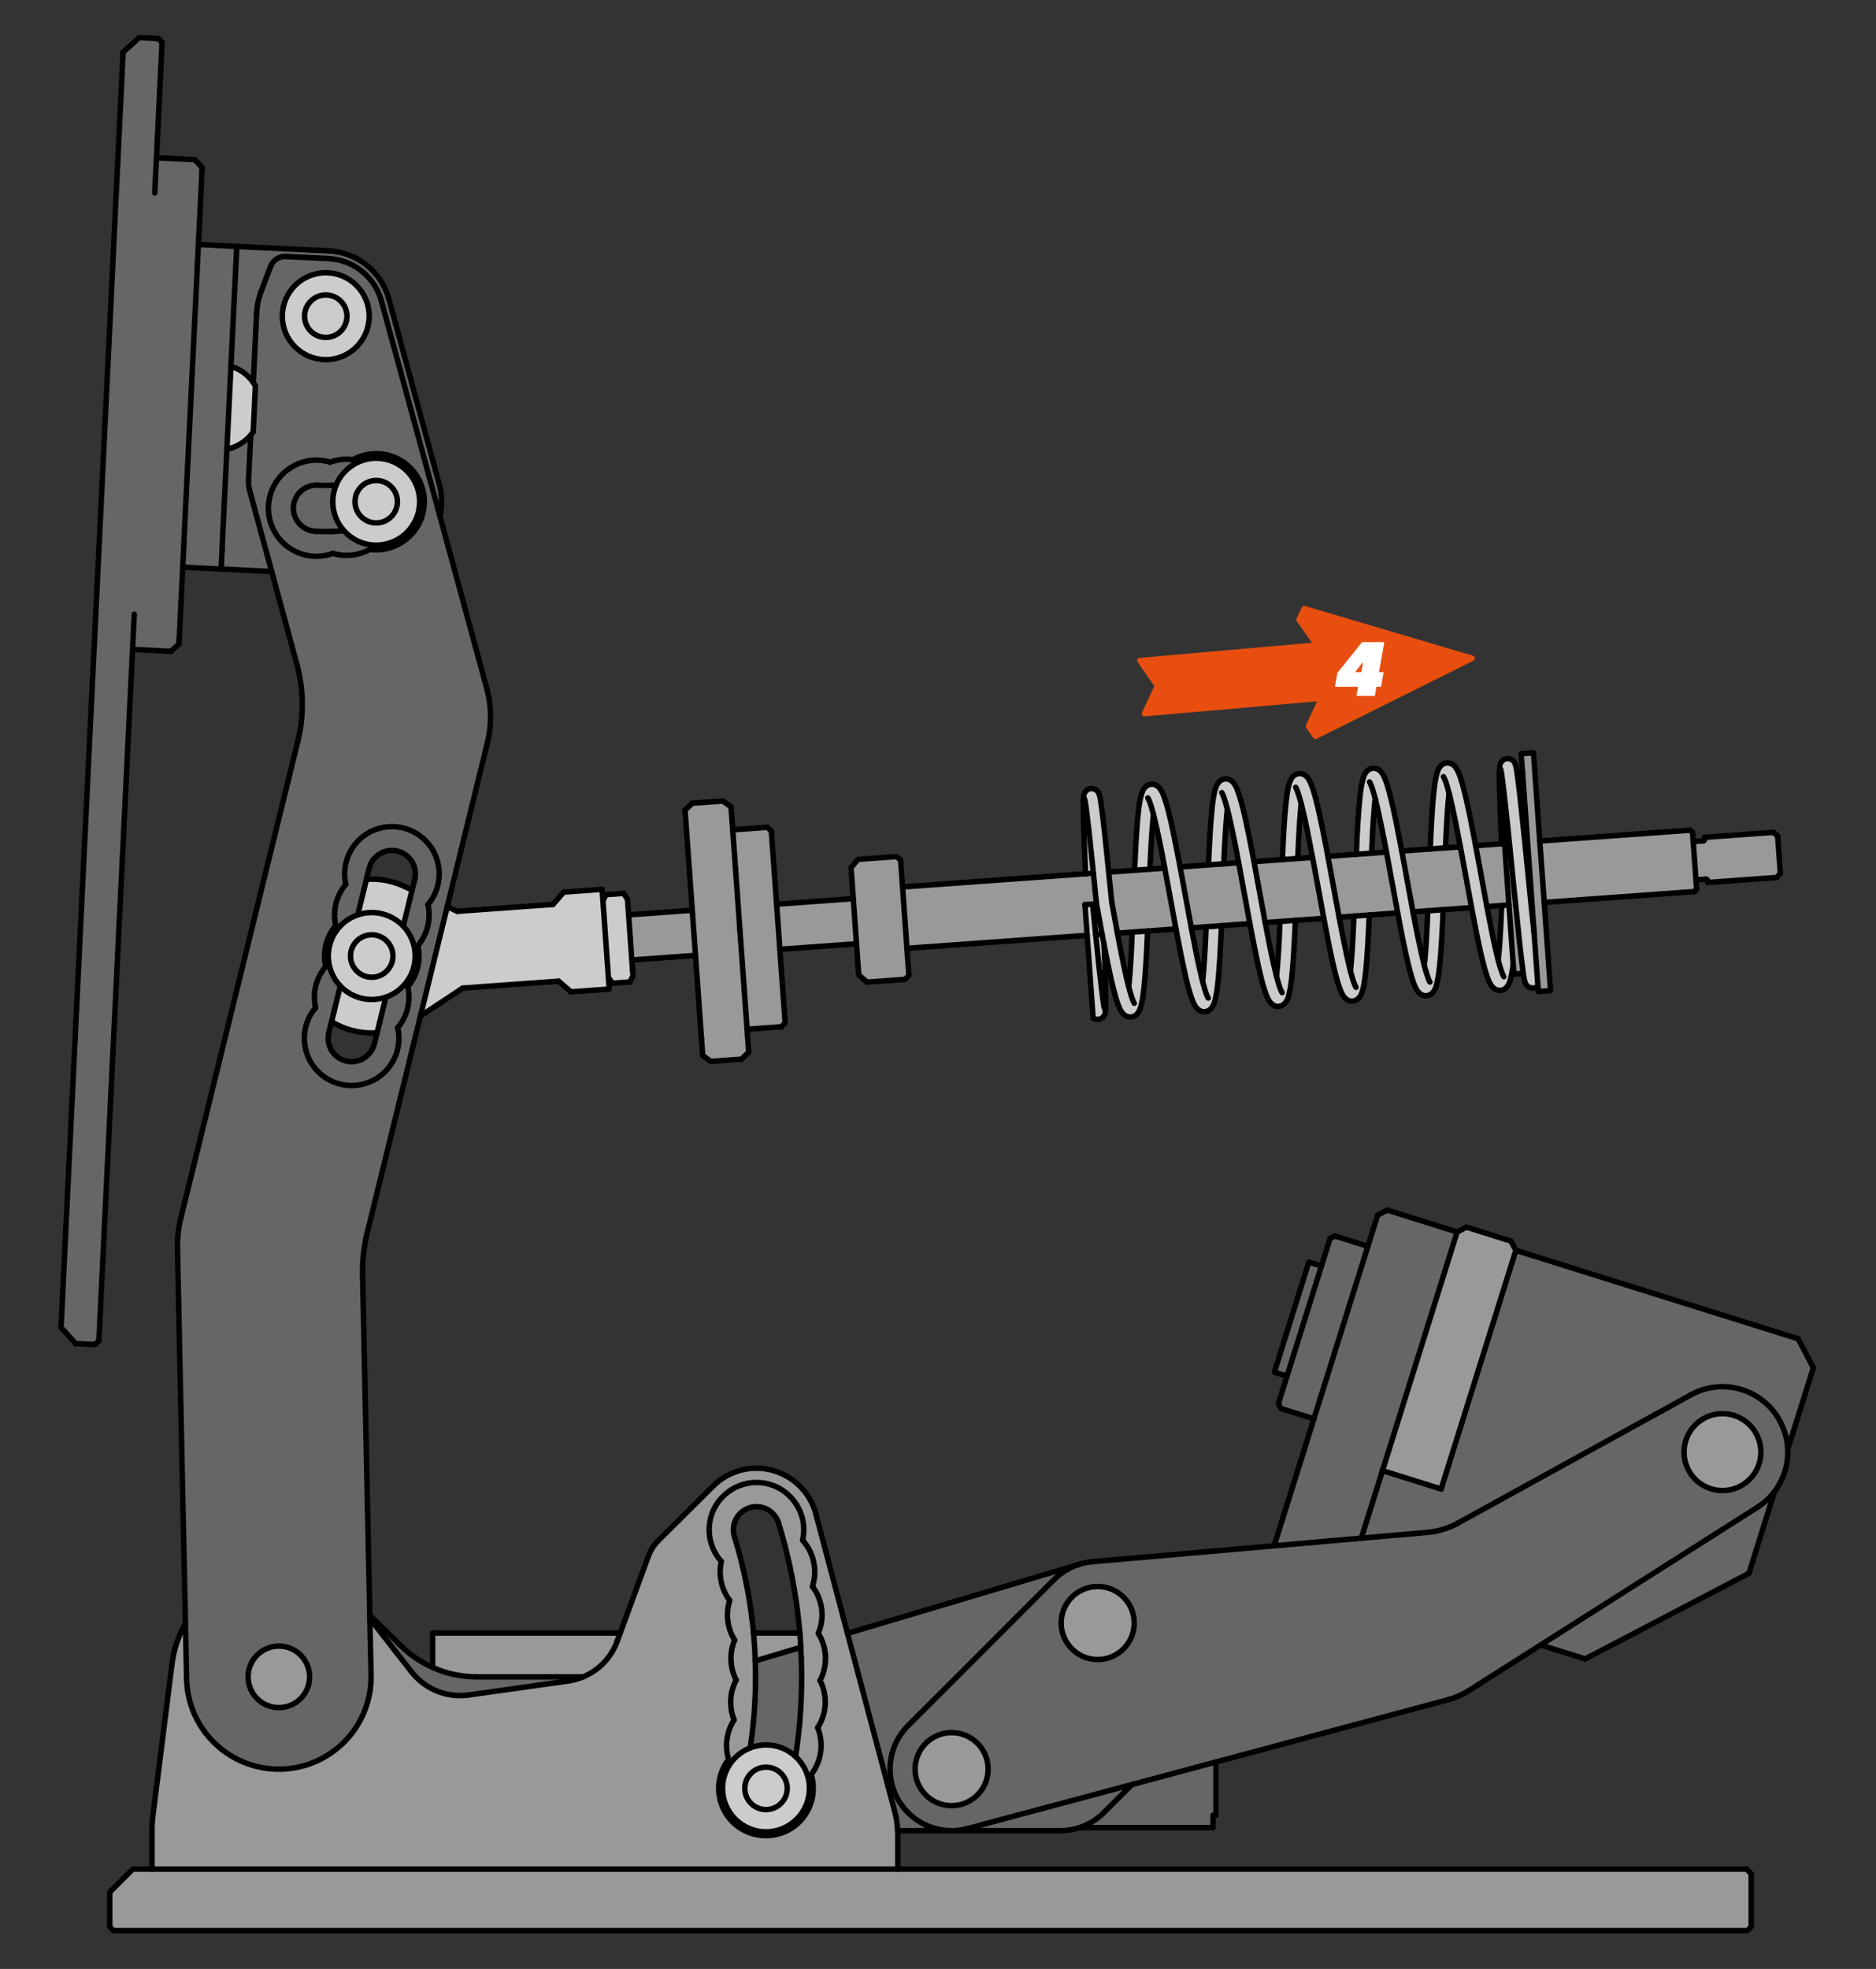 <?xml version="1.0" encoding="UTF-8"?>
<svg xmlns="http://www.w3.org/2000/svg" viewBox="0 0 244 256">
  <rect x="0" y="0" width="244" height="256" fill="#333333" stroke="none"/>
  <defs>
    <style>
      .cls-1 {
        fill: #fff;
      }

      .cls-2 {
        stroke: #000;
      }

      .cls-2, .cls-3 {
        fill: none;
        stroke-linecap: round;
        stroke-linejoin: round;
        stroke-width: .71px;
      }

      .cls-4 {
        fill: #e84e0f;
      }

      .cls-3 {
        stroke: #e84e0f;
      }

      .cls-5 {
        fill: #999;
      }

      .cls-6 {
        fill: #ccc;
      }

      .cls-7 {
        fill: #666;
      }
    </style>
  </defs>
  <g id="Light">
    <g id="LINE">
      <g>
        <g>
          <path class="cls-7" d="m41.3,63.08c.31.02.59.02.85.03.26,0,.5,0,.73-.01h.15c.05,0,.1,0,.15-.01.17,0,.35-.01.53-.02-.28.67-.43,1.39-.43,2.16,0,1.45.55,2.78,1.46,3.77h0c-.34.04-.67.06-1,.08-.18,0-.35.01-.52.02-.17,0-.34,0-.52.01-.54,0-1.12-.01-1.68-.03-1.65-.09-2.93-1.49-2.85-3.15.08-1.65,1.49-2.93,3.14-2.85Z"/>
          <circle class="cls-6" cx="99.63" cy="232.52" r="2.76"/>
          <path class="cls-6" d="m102.39,232.52c0-1.52-1.24-2.76-2.76-2.76s-2.76,1.24-2.76,2.76,1.23,2.76,2.76,2.76,2.76-1.23,2.76-2.76Zm1.08-4.14c1.12,1.04,1.81,2.51,1.81,4.14,0,3.12-2.53,5.65-5.65,5.65s-5.65-2.53-5.65-5.65c0-2.39,1.49-4.44,3.59-5.26.64-.25,1.33-.39,2.06-.39,1.49,0,2.84.57,3.84,1.51Z"/>
          <path class="cls-6" d="m33.22,50.17l-.29,6c-.1.14-.21.28-.32.41-.69.79-1.58,1.38-2.59,1.7l-.5-.03.51-10.48.5.02c.97.41,1.81,1.08,2.41,1.94.1.14.19.29.28.44Z"/>
          <circle class="cls-6" cx="42.37" cy="41.11" r="2.76"/>
          <path class="cls-6" d="m42.37,35.46c3.12,0,5.65,2.53,5.65,5.65s-2.53,5.65-5.65,5.65-5.65-2.53-5.65-5.65,2.53-5.65,5.65-5.65Zm2.76,5.65c0-1.53-1.23-2.76-2.76-2.76s-2.76,1.23-2.76,2.76,1.24,2.76,2.76,2.76,2.76-1.24,2.76-2.76Z"/>
          <circle class="cls-6" cx="48.93" cy="65.23" r="2.76"/>
          <path class="cls-6" d="m48.93,59.58c3.12,0,5.65,2.53,5.65,5.65s-2.53,5.65-5.65,5.65c-1.67,0-3.17-.72-4.19-1.88-.91-.99-1.46-2.32-1.46-3.77,0-.77.15-1.49.43-2.16.85-2.05,2.87-3.49,5.22-3.49Zm0,8.41c1.53,0,2.76-1.23,2.76-2.76s-1.23-2.76-2.76-2.76-2.76,1.24-2.76,2.76,1.24,2.76,2.76,2.76Z"/>
          <path class="cls-6" d="m50.18,129.65c-.24,1-.49,2.03-.83,3.4-.11.45-.21.85-.3,1.23-2.08.14-4.15-.36-5.93-1.45.1-.38.2-.79.31-1.24.33-1.37.58-2.39.83-3.39,1.03,1.08,2.48,1.75,4.09,1.75.64,0,1.25-.11,1.83-.3Z"/>
          <circle class="cls-6" cx="48.35" cy="124.3" r="2.76"/>
          <path class="cls-6" d="m48.35,127.06c1.53,0,2.76-1.23,2.76-2.76s-1.23-2.76-2.76-2.76-2.76,1.24-2.76,2.76,1.24,2.76,2.76,2.76Zm-5.65-2.76c0-.78.16-1.52.44-2.2.63-1.47,1.86-2.63,3.39-3.15.57-.19,1.18-.3,1.82-.3,1.62,0,3.07.68,4.1,1.76.71.75,1.22,1.7,1.44,2.75.07.37.11.75.11,1.14,0,2.48-1.6,4.59-3.82,5.35-.58.19-1.19.3-1.83.3-1.61,0-3.06-.67-4.09-1.75-.97-1.02-1.56-2.39-1.56-3.9Z"/>
          <path class="cls-6" d="m47.66,114.33c1.71-.12,3.42.2,4.96.93l.98.46c-.09.39-.2.82-.32,1.3-.33,1.37-.58,2.39-.83,3.39-1.03-1.08-2.48-1.76-4.1-1.76-.64,0-1.25.11-1.82.3.24-1,.49-2.02.83-3.38.11-.45.21-.86.3-1.24Z"/>
          <polygon class="cls-6" points="79.02 125.57 78.53 118.66 78.42 117.13 78.81 116.32 81.11 116.16 81.61 116.9 81.66 117.56 81.76 118.95 81.97 121.88 82.18 124.82 82.28 126.2 82.33 126.87 81.94 127.67 79.64 127.84 79.14 127.1 79.13 127.1 79.02 125.57"/>
          <polygon class="cls-6" points="73.32 115.99 78.31 115.63 78.42 117.13 78.53 118.66 79.02 125.57 79.13 127.1 79.24 128.6 74.26 128.96 72.65 127.57 60.18 128.47 54.68 132.11 58.17 117.88 59.47 118.49 71.93 117.59 73.32 115.99"/>
          <path class="cls-6" d="m143.38,132.32c-.07.06-.16.11-.26.15s-.21.07-.32.07c-.12,0-.23-.01-.34-.04-.1-.03-.2-.08-.28-.13,0,0-.03-.31-.07-.92-.05-.67-.12-1.69-.22-3-.09-1.31-.2-2.89-.33-4.64-.05-.71-.1-1.45-.16-2.2-.02-.27-.04-.54-.06-.82-.07-1.04-.15-2.1-.23-3.17l1-.07c.13,1.34.27,2.7.4,3.98l.83-.06c.08.44.17.88.25,1.3h0c.05,1.3.1,2.52.14,3.6.04,1.16.07,2.18.08,2.98.02.81.02,1.42,0,1.83-.01.16-.02.29-.04.44-.01.04-.02.09-.04.15-.01.05-.03.1-.06.16-.02.05-.05.11-.09.17-.05.07-.12.15-.2.22Z"/>
          <path class="cls-6" d="m148.81,128.31c-.11.97-.22,1.76-.37,2.36-.08.32-.17.59-.32.85-.08.15-.19.3-.36.44-.13.11-.31.2-.51.25-.21.04-.44.03-.62-.04-.17-.05-.31-.14-.41-.23-.15-.12-.25-.25-.34-.38-.19-.29-.33-.61-.48-1-.3-.83-.61-2.03-.94-3.5-.26-1.19-.55-2.58-.83-4.07-.01-.07-.03-.14-.04-.21h0c-.08-.43-.17-.87-.25-1.31-.18-.94-.36-1.91-.53-2.88-.07-.35-.13-.71-.2-1.07-.13-1.35-.27-2.71-.4-3.99l-1.02.07c-.01-.2-.02-.39-.02-.58-.06-1.41-.12-2.76-.16-3.94-.04-1.19-.07-2.24-.09-3.09-.02-.86-.03-1.51-.01-1.96,0-.2.01-.36.04-.52,0-.06.01-.13.04-.21.02-.06.04-.13.08-.22.03-.05.06-.1.1-.15.06-.07.13-.15.21-.21s.17-.11.27-.14c.1-.04.22-.06.33-.05.12,0,.23.02.34.05.1.04.2.09.28.16.07.05.14.12.18.18.05.06.08.11.1.15l.07.14c.03.08.05.14.06.21.06.19.09.39.14.67.06.39.13.89.21,1.52.11.86.23,1.96.37,3.21.12,1.19.27,2.54.41,3.95.02.2.04.41.06.62.13,1.29.27,2.64.41,3.98.24,1.34.49,2.69.73,3.96.03.17.06.33.09.49.26,1.39.52,2.72.77,3.88.21.99.41,1.88.61,2.61.01-.14.03-.29.04-.44.09-.87.16-1.91.23-3.05.07-1.11.13-2.35.18-3.63l2-.14c-.06,1.36-.12,2.68-.19,3.87-.08,1.28-.16,2.43-.26,3.39Z"/>
          <path class="cls-6" d="m150.02,105.88c-.07.68-.14,1.49-.2,2.39-.08,1.11-.15,2.38-.21,3.72-.01.34-.03.67-.04,1.01h0s-2,.15-2,.15c.02-.39.03-.77.05-1.14.06-1.41.13-2.75.22-3.93.08-1.19.17-2.23.28-3.07.12-.87.24-1.51.45-2.04.07-.19.16-.37.32-.56.08-.1.19-.2.32-.28.11-.06.24-.12.38-.14.2-.05.43-.03.61.03.17.06.3.15.41.24.15.12.25.25.34.38.19.29.33.6.47,1,.31.83.62,2.02.95,3.5.26,1.18.54,2.58.83,4.06.1.49.19,1,.29,1.52.17.94.35,1.91.53,2.88.27,1.48.55,3,.82,4.44.04.2.07.4.11.6.23,1.22.46,2.39.67,3.45.25,1.23.5,2.33.72,3.23.03.1.05.2.08.3.07-.68.14-1.49.2-2.38.08-1.12.15-2.39.21-3.73.01-.33.03-.67.04-1.01l2-.14c-.06,1.36-.12,2.69-.19,3.88-.08,1.27-.16,2.42-.26,3.38-.1.98-.22,1.76-.37,2.36-.08.32-.17.59-.32.85-.08.15-.19.3-.36.44-.13.11-.31.2-.51.25-.2.04-.43.02-.62-.04-.17-.06-.31-.14-.41-.23-.15-.13-.25-.25-.34-.38-.19-.29-.33-.61-.47-1.01-.31-.82-.62-2.02-.95-3.49-.26-1.19-.54-2.58-.83-4.07-.1-.49-.19-1-.29-1.52-.17-.93-.35-1.91-.53-2.88-.27-1.48-.55-3-.82-4.44-.04-.2-.07-.4-.11-.59-.22-1.22-.45-2.4-.67-3.46-.25-1.22-.5-2.33-.72-3.22-.03-.11-.05-.21-.08-.31Z"/>
          <path class="cls-6" d="m168.03,126.91c-.1.98-.22,1.77-.37,2.37-.08.32-.16.59-.32.86-.08.14-.18.29-.36.43-.13.11-.3.21-.5.25-.21.05-.44.03-.63-.03-.17-.06-.3-.15-.41-.24-.15-.12-.25-.25-.34-.38-.19-.29-.33-.6-.47-1-.31-.83-.62-2.03-.95-3.5-.26-1.19-.54-2.58-.83-4.07-.1-.49-.19-.99-.29-1.51-.17-.94-.35-1.91-.53-2.89-.27-1.48-.55-3-.82-4.44-.04-.2-.07-.4-.11-.59-.22-1.22-.45-2.4-.67-3.46-.25-1.22-.5-2.33-.72-3.22-.03-.1-.05-.2-.08-.3-.07.68-.14,1.5-.2,2.39-.08,1.12-.15,2.39-.21,3.73-.01.33-.03.66-.04,1l-2,.14c.06-1.37.12-2.68.19-3.87.08-1.27.16-2.42.26-3.38.1-.98.22-1.76.37-2.36.08-.32.17-.59.32-.86.08-.14.19-.3.36-.44.13-.1.31-.2.51-.24.2-.05.43-.03.62.03.17.06.31.15.41.24.15.12.25.25.34.38.19.29.33.6.47,1,.31.83.62,2.02.95,3.5.26,1.18.54,2.58.83,4.06.1.49.19,1,.29,1.52.18.94.36,1.91.53,2.88.27,1.49.55,3.01.82,4.45.04.2.07.4.11.59.23,1.22.45,2.39.67,3.45.25,1.23.5,2.33.72,3.23.03.1.05.2.08.3.07-.68.14-1.49.2-2.39.08-1.11.15-2.39.21-3.73,0-.33.03-.66.04-1l2-.14c-.06,1.36-.12,2.67-.19,3.86-.07,1.27-.16,2.42-.26,3.38Z"/>
          <path class="cls-6" d="m177.9,122.88c-.08,1.28-.16,2.43-.26,3.38-.1.97-.22,1.75-.37,2.35-.08.31-.17.58-.32.85-.08.14-.19.29-.36.43-.13.1-.3.2-.5.24-.21.05-.44.03-.63-.03-.16-.06-.3-.15-.41-.24-.15-.12-.25-.25-.33-.38-.2-.29-.33-.6-.48-1-.3-.82-.61-2.01-.94-3.49-.27-1.18-.55-2.58-.83-4.06-.1-.5-.19-1.01-.29-1.53-.18-.93-.36-1.9-.53-2.87-.28-1.48-.55-3-.82-4.44-.04-.21-.08-.41-.12-.61-.23-1.22-.46-2.39-.67-3.44-.25-1.23-.49-2.33-.72-3.23-.03-.11-.05-.21-.08-.31-.07.68-.14,1.48-.2,2.37-.08,1.12-.14,2.39-.2,3.73-.02.33-.03.67-.05,1.02l-2,.14c.06-1.36.12-2.68.19-3.87.08-1.28.16-2.43.26-3.39.11-.97.22-1.76.37-2.36.09-.32.17-.58.32-.85.08-.15.19-.3.36-.44.13-.11.31-.2.51-.25.21-.04.44-.02.62.04.17.06.31.14.42.23.14.13.24.25.33.38.19.29.33.61.48,1.01.3.82.61,2.02.94,3.49.26,1.19.55,2.59.83,4.07.1.49.19,1,.29,1.52.18.93.36,1.91.53,2.88.27,1.48.55,3,.82,4.44.04.2.07.4.11.59.23,1.22.46,2.4.68,3.46.25,1.22.49,2.33.71,3.22.03.11.05.21.08.31.08-.69.14-1.5.21-2.39.07-1.11.14-2.39.2-3.73.02-.33.03-.66.04-1.01l2-.14c-.06,1.38-.12,2.72-.19,3.91Z"/>
          <path class="cls-6" d="m178.65,106.23c-.08,1.11-.15,2.39-.21,3.73-.01.32-.02.64-.04.97l-1.99.14c.05-1.36.11-2.68.18-3.87.08-1.28.17-2.43.27-3.39.1-.97.21-1.76.37-2.36.08-.32.16-.59.31-.85.09-.15.19-.3.36-.44.13-.11.31-.21.51-.25.21-.04.44-.03.63.04.16.05.3.14.41.23.14.12.24.25.33.38.2.29.33.61.48,1,.3.83.61,2.03.94,3.5.27,1.19.55,2.58.83,4.07.1.49.19,1,.29,1.52.18.94.36,1.91.53,2.88.28,1.48.55,3,.82,4.44.04.2.07.4.11.59.23,1.22.46,2.4.68,3.46.25,1.22.49,2.33.72,3.22.02.1.05.2.07.29.08-.68.15-1.48.21-2.37.07-1.12.14-2.39.2-3.73.02-.33.03-.67.05-1.01l1.99-.14c-.05,1.33-.11,2.62-.18,3.78-.08,1.28-.16,2.44-.26,3.41-.1.98-.22,1.78-.37,2.38-.08.33-.16.61-.31.89-.09.14-.19.3-.36.44-.14.11-.32.22-.53.26-.2.05-.43.03-.62-.04-.17-.06-.3-.14-.41-.23-.15-.13-.25-.25-.34-.38-.19-.3-.33-.62-.48-1.02-.3-.83-.61-2.04-.94-3.52-.27-1.19-.55-2.58-.83-4.07-.09-.48-.19-.97-.28-1.48-.18-.95-.36-1.93-.54-2.92-.28-1.48-.55-3-.82-4.44-.04-.19-.07-.37-.1-.55-.24-1.24-.46-2.42-.69-3.49-.25-1.22-.49-2.32-.71-3.22-.02-.09-.05-.18-.07-.27-.08.69-.15,1.51-.21,2.42Z"/>
          <path class="cls-6" d="m187.51,99.47c.13-.11.31-.21.51-.25.21-.05.44-.03.63.04.16.05.3.14.41.23.14.12.25.25.33.38.2.29.33.61.48,1,.3.83.61,2.03.94,3.5.27,1.19.55,2.58.83,4.07.1.49.19,1,.29,1.51.18.94.36,1.91.54,2.88.27,1.49.54,3.01.81,4.45.04.2.08.4.11.59.23,1.22.46,2.39.68,3.46.25,1.22.49,2.32.72,3.22.02.1.05.2.07.29.08-.68.15-1.48.21-2.38.08-1.11.14-2.38.2-3.72.02-.33.03-.67.05-1.01l.94-.07.55,7.66v.02c-.11.92-.23,1.63-.4,2.18-.08.24-.17.46-.32.68-.09.12-.2.25-.35.36-.12.08-.27.15-.42.19-.21.04-.44.03-.63-.04-.16-.05-.3-.14-.41-.23-.15-.12-.25-.24-.33-.37-.2-.28-.33-.59-.47-.98-.3-.81-.61-1.98-.94-3.44-.27-1.18-.55-2.57-.83-4.06-.1-.52-.21-1.06-.31-1.62-.17-.9-.34-1.84-.51-2.77-.28-1.48-.55-3.01-.82-4.45-.04-.23-.09-.46-.13-.69-.23-1.19-.45-2.33-.66-3.37-.25-1.23-.49-2.34-.72-3.25-.03-.13-.06-.25-.09-.37-.08.67-.14,1.45-.2,2.31-.08,1.11-.15,2.37-.21,3.7-.01.37-.03.74-.05,1.12l-1.99.14c.05-1.37.12-2.69.19-3.88.07-1.27.16-2.42.26-3.38.1-.98.21-1.76.37-2.36.08-.32.16-.59.32-.86.08-.14.18-.29.35-.43Z"/>
          <path class="cls-6" d="m197.84,104.97c.13,1.19.27,2.54.42,3.96.14,1.41.29,2.91.44,4.4.15,1.48.3,2.98.44,4.39.15,1.36.28,2.68.41,3.84v.1s.48,6.54.48,6.54c-.08.07-.17.13-.27.18-.11.05-.22.08-.34.08-.11,0-.23,0-.34-.03s-.21-.08-.3-.13c-.08-.06-.15-.13-.2-.19s-.09-.11-.12-.16-.05-.1-.07-.14c-.03-.07-.05-.12-.06-.18-.05-.16-.08-.31-.12-.51-.03-.16-.06-.35-.09-.57-.02-.19-.05-.41-.08-.64-.11-.8-.23-1.85-.37-3.09-.12-1.13-.26-2.44-.4-3.83-.15-1.37-.3-2.86-.45-4.34-.14-1.48-.3-2.99-.44-4.43-.15-1.44-.29-2.83-.42-4.07-.14-1.25-.26-2.37-.37-3.3-.11-.91-.2-1.66-.28-2.16l-.27.02.65,8.97-.39.03c-.01-.16-.01-.32-.02-.48-.06-1.41-.11-2.76-.16-3.95-.04-1.2-.07-2.26-.09-3.12-.02-.87-.03-1.53,0-1.99,0-.22,0-.38.03-.55.01-.06.02-.12.05-.21.01-.06.04-.14.09-.23.02-.05.06-.11.1-.16.06-.07.13-.14.21-.2s.18-.11.28-.14c.1-.04.22-.05.33-.05.12,0,.23.02.33.06.11.04.2.1.28.16.07.06.14.12.18.18s.07.11.1.15c.03.06.05.1.06.14.03.09.05.15.07.22.05.2.09.42.14.73,0,.08.03.17.04.27.05.33.11.74.16,1.21.11.87.24,1.97.37,3.22Z"/>
          <circle class="cls-5" cx="36.27" cy="218.02" r="4"/>
          <polygon class="cls-5" points="227.77 243.62 227.77 250.52 227.27 251.02 14.77 251.02 14.27 250.52 14.27 246.02 17.27 243.02 19.77 243.02 116.77 243.02 227.17 243.02 227.77 243.62"/>
          <path class="cls-5" d="m105.28,232.52c0-1.63-.69-3.1-1.81-4.14.05-.31.1-.65.15-1.02.07-.46.12-.86.16-1.23s.08-.71.12-1.04c.02-.23.04-.46.07-.68.02-.23.04-.45.06-.68.02-.34.05-.68.08-1.05.02-.37.05-.77.07-1.23s.04-.86.05-1.23.02-.72.03-1.05v-.69c.01-.22.01-.45.01-.68-.01-.34-.01-.68-.02-1.05,0-.37-.01-.77-.03-1.23s-.04-.86-.06-1.23c0-.04,0-.08,0-.11-.01-.33-.03-.64-.05-.94-.02-.23-.04-.46-.05-.68-.01-.08-.01-.16-.02-.24,0-.15-.03-.3-.04-.45-.03-.33-.07-.67-.11-1.04s-.08-.77-.14-1.23c-.05-.45-.11-.85-.16-1.22-.05-.36-.1-.7-.16-1.03-.03-.23-.07-.46-.11-.68s-.08-.45-.12-.68c-.06-.33-.12-.66-.19-1.03-.07-.36-.15-.75-.25-1.21-.09-.45-.18-.83-.27-1.2-.08-.36-.16-.69-.24-1.02-.06-.22-.12-.44-.17-.66l-.18-.66c-.09-.33-.18-.66-.28-1.02-.11-.35-.22-.74-.35-1.18-.49-1.58-2.17-2.47-3.75-1.98-1.59.49-2.48,2.17-1.99,3.75.13.43.24.8.34,1.14.1.35.19.66.27.97.05.16.09.33.13.49s.09.33.13.5c.08.31.15.62.23.97.09.35.17.72.27,1.16.09.45.17.82.23,1.17.07.35.13.67.19.99.03.17.06.33.09.5.02.17.05.33.08.5.05.32.1.64.15.99.05.36.1.74.16,1.19.05.45.1.83.14,1.18.02.28.05.54.07.79.01.07.01.14.02.21.02.17.03.34.05.51.01.17.02.33.03.51.03.31.05.64.07,1,.02.35.04.74.05,1.19,0,.07.01.14.01.21,0,.36.02.68.03.98,0,.36.01.68.01,1,0,.17,0,.34-.01.51v.51c-.01.32-.01.65-.02,1.01-.02.35-.03.74-.05,1.19-.03.45-.05.83-.07,1.19-.03.35-.06.68-.08,1-.02.17-.03.34-.05.5,0,.17-.03.34-.05.51-.03.32-.07.65-.11,1s-.09.73-.15,1.18c-.04.26-.07.5-.11.73-2.1.82-3.59,2.87-3.59,5.26,0,3.12,2.53,5.65,5.65,5.65s5.65-2.53,5.65-5.65Zm.39-26.25c1.33,1.75,1.62,4.07.76,6.09,1.17,1.86,1.25,4.2.23,6.14,1,1.95.88,4.29-.31,6.13.82,2.04.5,4.35-.84,6.09.58,1.91.2,3.99-1.03,5.57-2.08,2.69-5.94,3.17-8.63,1.09-2.68-2.09-3.16-5.95-1.08-8.63-.53-1.74-.27-3.62.71-5.14-.68-1.68-.58-3.58.27-5.18-.83-1.62-.9-3.52-.2-5.19-.96-1.54-1.19-3.42-.64-5.15-1.09-1.45-1.49-3.3-1.09-5.07-1.34-1.49-1.87-3.54-1.43-5.49.76-3.31,4.05-5.38,7.37-4.63,3.31.76,5.38,4.05,4.63,7.36,1.46,1.63,1.96,3.92,1.28,6.01Z"/>
          <path class="cls-5" d="m104.05,212.56c.01.22.03.45.05.68.02.3.04.61.05.94l-5.92,1.77c0-.07-.01-.14-.01-.21-.01-.45-.03-.84-.05-1.19-.02-.36-.04-.69-.07-1-.01-.18-.02-.34-.03-.51-.02-.17-.03-.34-.05-.51-.01-.07-.01-.14-.02-.21h6.03c.01.08.01.16.02.24Z"/>
          <path class="cls-5" d="m56.27,212.32h24.4l-.4,1.08c-.77,2.12-2.39,3.78-4.42,4.62h-13.87c-1.98,0-3.93-.42-5.71-1.22v-4.48Z"/>
          <path class="cls-5" d="m106.66,218.5c1.02-1.94.94-4.28-.23-6.14.86-2.02.57-4.34-.76-6.09.68-2.09.18-4.38-1.28-6.01.75-3.31-1.32-6.6-4.63-7.36-3.32-.75-6.61,1.32-7.37,4.63-.44,1.95.09,4,1.43,5.49-.4,1.77,0,3.62,1.09,5.07-.55,1.73-.32,3.61.64,5.15-.7,1.67-.63,3.57.2,5.19-.85,1.6-.95,3.5-.27,5.18-.98,1.52-1.24,3.4-.71,5.14-2.08,2.68-1.6,6.54,1.08,8.63,2.69,2.08,6.55,1.6,8.63-1.09,1.23-1.58,1.61-3.66,1.03-5.57,1.34-1.74,1.66-4.05.84-6.09,1.19-1.84,1.31-4.18.31-6.13Zm-.54-21.65l4.11,15.52,6.14,23.14c.21.82.35,1.66.38,2.51.02.19.02.37.02.56v4.44H19.77v-5.25c0-.5.03-1,.09-1.5l2.52-20c.23-1.83.82-3.59,1.74-5.19l.15,7.19c.14,6.63,5.62,11.89,12.25,11.75s11.88-5.63,11.74-12.25l-.16-7.33h.01l3.29,4.21,2.13,2.73c1.76,2.25,4.59,3.4,7.42,3l12.93-1.82c.69-.09,1.35-.28,1.97-.54,2.03-.84,3.65-2.5,4.42-4.62l.4-1.08,3.71-10.12c.26-.68.65-1.3,1.17-1.82l7.2-7.16c.99-.99,2.23-1.7,3.59-2.06,4.27-1.13,8.65,1.42,9.78,5.69Z"/>
          <circle class="cls-5" cx="123.77" cy="230.02" r="4.75"/>
          <circle class="cls-5" cx="142.77" cy="211.02" r="4.75"/>
          <circle class="cls-5" cx="224.03" cy="188.8" r="5"/>
          <polygon class="cls-5" points="197.16 162.57 187.44 193.6 179.81 191.21 189.52 160.18 190.73 159.55 196.52 161.36 197.16 162.57"/>
          <path class="cls-5" d="m220.6,114.61l-.39-5.39h.01c0,.11.1.19.21.19l1.1-.08c.11-.01.19-.11.18-.22l-.02-.24,8.98-.65.54.47.35,4.87-.47.53-8.97.65-.02-.24c-.01-.11-.1-.19-.21-.19l-1.1.08c-.11.01-.19.11-.19.22Z"/>
          <polygon class="cls-5" points="219.82 107.94 220.14 108.22 220.21 109.22 220.6 114.61 220.67 115.6 220.4 115.92 200.85 117.33 200.27 109.35 219.82 107.94"/>
          <path class="cls-5" d="m195.31,100.69c.08.5.17,1.25.28,2.16.11.93.23,2.05.37,3.3.13,1.24.27,2.63.42,4.07.14,1.44.3,2.95.44,4.43.15,1.48.3,2.97.45,4.34.14,1.39.28,2.7.4,3.83.14,1.24.26,2.29.37,3.09.03.23.06.45.08.64l-1.21.09-.1-1.32-.55-7.66-.57-7.98-.65-8.97.27-.02Z"/>
          <polygon class="cls-5" points="198.03 100.49 197.85 98 199.45 97.88 200.27 109.35 200.85 117.33 201.67 128.8 200.08 128.92 200.03 128.2 199.56 121.66 199.55 121.56 198.03 100.49"/>
          <path class="cls-5" d="m195.69,109.68l.57,7.98-.94.07-1.93.14c-.03-.19-.07-.39-.11-.59-.27-1.44-.54-2.96-.81-4.45-.18-.97-.36-1.94-.54-2.88l3.37-.24.39-.03Z"/>
          <path class="cls-5" d="m191.4,118.01l-3.7.27-1.99.14-1.93.14c-.04-.19-.07-.39-.11-.59-.27-1.44-.54-2.96-.82-4.44-.17-.97-.35-1.94-.53-2.88l3.7-.27,1.99-.14,1.93-.14c.04.23.09.46.13.69.27,1.44.54,2.97.82,4.45.17.93.34,1.87.51,2.77Z"/>
          <path class="cls-5" d="m178.09,118.97l-2,.14-1.92.14c-.04-.19-.07-.39-.11-.59-.27-1.44-.55-2.96-.82-4.44-.17-.97-.35-1.95-.53-2.88l3.7-.27,1.99-.14,1.93-.14c.03.18.06.36.1.55.27,1.44.54,2.96.82,4.44.18.99.36,1.97.54,2.92l-3.7.27Z"/>
          <path class="cls-5" d="m166.79,111.76l2-.14,1.92-.14c.04.2.08.4.12.61.27,1.44.54,2.96.82,4.44.17.97.35,1.94.53,2.87l-3.7.27-2,.14-1.92.14c-.04-.19-.07-.39-.11-.59-.27-1.44-.55-2.96-.82-4.45-.17-.97-.35-1.94-.53-2.88l3.69-.27Z"/>
          <path class="cls-5" d="m161.1,112.17c.04.19.07.39.11.59.27,1.44.55,2.96.82,4.44.18.98.36,1.95.53,2.89l-3.69.27-2,.14-1.92.14c-.04-.2-.07-.4-.11-.6-.27-1.44-.55-2.96-.82-4.44-.18-.97-.36-1.94-.53-2.88l3.69-.27,2-.14,1.92-.14Z"/>
          <path class="cls-5" d="m149.57,113.01l1.92-.14c.04.19.07.39.11.59.27,1.44.55,2.96.82,4.44.18.97.36,1.95.53,2.88l-3.69.27-2,.14-1.92.14c-.24-1.27-.49-2.62-.73-3.96-.14-1.34-.28-2.69-.41-3.98l3.37-.24,2-.14Z"/>
          <path class="cls-5" d="m141.4,121.61l-23.44,1.69-.57-7.98,23.8-1.72,1.02-.07c.13,1.28.27,2.64.4,3.99.07.36.13.72.2,1.07.17.97.35,1.94.53,2.88l-.83.06c-.13-1.28-.27-2.64-.4-3.98l-1,.07c.08,1.07.16,2.13.23,3.17.02.28.04.55.06.82Z"/>
          <polygon class="cls-5" points="118.21 126.79 117.75 127.33 112.76 127.69 111.69 126.76 111.4 122.71 110.98 116.84 110.69 112.8 111.61 111.73 116.6 111.37 117.14 111.83 117.39 115.32 117.96 123.3 118.21 126.79"/>
          <rect class="cls-5" x="101.21" y="117.19" width="10" height="5.89" transform="translate(-8.3 7.89) rotate(-4.09)"/>
          <polygon class="cls-5" points="95.66 112.88 95.3 107.89 99.79 107.57 100.32 108.03 101.01 117.56 101.43 123.43 102.12 132.96 101.65 133.5 97.17 133.82 96.81 128.84 96.23 120.86 95.66 112.88"/>
          <path class="cls-5" d="m95.3,107.89l.36,4.99.57,7.98.58,7.98.36,4.98.06.86.15,2.13s-.09.08-.24.23c-.15.14-.37.35-.6.57-.03.03-.06.07-.1.1l-3.99.29s-.07-.06-.11-.08c-.26-.19-.5-.37-.67-.49l-.27-.18-.16-2.14-.42-5.84-.36-5.05-.21-2.93-.21-2.94-.37-5.04-.42-5.84-.15-2.14s.08-.08.24-.23c.15-.14.37-.35.6-.57l.1-.1,3.98-.28s.08.05.12.08c.25.18.5.36.67.48s.27.19.27.19l.16,2.14.06.85Z"/>
          <polygon class="cls-5" points="90.03 118.35 90.04 118.35 90.25 121.29 90.46 124.22 82.18 124.82 81.97 121.88 81.76 118.95 90.03 118.35"/>
          <polygon class="cls-7" points="26.26 22.39 26.11 25.63 26.04 27.04 25.8 31.79 25.68 34.29 25.62 35.62 23.95 69.92 23.89 71.24 23.77 73.74 23.53 78.49 23.46 79.91 23.31 83.15 23.28 83.73 22.23 84.68 17.24 84.44 12.86 174.33 12.34 174.81 9.84 174.69 7.94 172.59 16.01 6.79 18.11 4.89 20.6 5.01 21.08 5.53 20.35 20.51 25.34 20.76 26.29 21.8 26.26 22.39"/>
          <polygon class="cls-7" points="30.68 34.45 30.61 35.86 30.03 47.77 29.52 58.25 28.94 70.16 28.88 71.57 28.79 73.4 28.76 73.99 23.77 73.74 23.89 71.24 23.95 69.92 25.62 35.62 25.68 34.29 25.8 31.79 25.81 31.79 30.8 32.04 30.77 32.62 30.68 34.45"/>
          <path class="cls-7" d="m33.61,67.97l1.73,6.34-4.58-.23-1-.05-1-.04.03-.59.09-1.83.06-1.41.58-11.91.5.03c1.01-.32,1.9-.91,2.59-1.7l-.28,5.73c-.03.53.03,1.05.17,1.56l1.11,4.1Z"/>
          <path class="cls-7" d="m57.22,67.12l-1.06-3.9-6.55-24.08c-.85-3.13-3.63-5.36-6.87-5.52l-5.57-.27c-.86-.05-1.66.47-1.97,1.28l-1.24,3.28c-.34.89-.53,1.82-.58,2.76l-.44,9.06c-.6-.86-1.44-1.53-2.41-1.94l-.5-.02.58-11.91.07-1.41.09-1.83.03-.58,1,.04,1,.05,9.99.49c3.67.18,6.82,2.7,7.79,6.26l6.56,24.12c.36,1.35.39,2.76.08,4.12Z"/>
          <path class="cls-7" d="m42.94,60.09c-3.31-.99-6.79.9-7.77,4.21-.33,1.1-.34,2.22-.08,3.27l-1.48.4-1.11-4.1c-.14-.51-.2-1.03-.17-1.56l.28-5.73c.11-.13.22-.27.32-.41l.29-6c-.09-.15-.18-.3-.28-.44l.44-9.06c.05-.94.24-1.87.58-2.76l1.24-3.28c.31-.81,1.11-1.33,1.97-1.28l5.57.27c3.24.16,6.02,2.39,6.87,5.52l6.55,24.08-1.21.33c-.65-2.34-2.64-4.17-5.19-4.51-1.33-.18-2.68.08-3.86.73-1-.14-2.01-.03-2.96.32Zm5.08-18.98c0-3.12-2.53-5.65-5.65-5.65s-5.65,2.53-5.65,5.65,2.53,5.65,5.65,5.65,5.65-2.53,5.65-5.65Z"/>
          <path class="cls-7" d="m35.17,64.3c.98-3.31,4.46-5.2,7.77-4.21.95-.35,1.96-.46,2.96-.32,1.18-.65,2.53-.91,3.86-.73,2.55.34,4.54,2.17,5.19,4.51.23.79.29,1.64.18,2.51-.46,3.42-3.6,5.82-7.02,5.37-1.47.81-3.2,1-4.81.52-1.26.46-2.64.5-3.93.12-2.2-.66-3.77-2.42-4.28-4.5-.26-1.05-.25-2.17.08-3.27Zm6.98-1.19c-.26-.01-.54-.01-.85-.03-1.65-.08-3.06,1.2-3.14,2.85-.08,1.66,1.2,3.06,2.85,3.15.56.02,1.14.03,1.68.03.18-.01.35-.01.52-.01.17-.01.34-.02.52-.02.33-.02.66-.04,1-.07h0c1.02,1.15,2.52,1.87,4.19,1.87,3.12,0,5.65-2.53,5.65-5.65s-2.53-5.65-5.65-5.65c-2.35,0-4.37,1.44-5.22,3.49-.18.01-.36.02-.53.02-.05.01-.1.01-.15.01h-.15c-.23.01-.47.01-.73.01Z"/>
          <path class="cls-7" d="m52.45,120.41c.25-1,.5-2.02.83-3.39.12-.48.23-.91.32-1.3.13-.5.23-.95.34-1.37.4-1.64-.6-3.29-2.24-3.69-1.63-.4-3.29.6-3.69,2.24-.1.44-.22.9-.35,1.43-.09.38-.19.79-.3,1.24-.34,1.36-.59,2.38-.83,3.38-1.53.52-2.76,1.68-3.39,3.15l-.44-.18c.23-.57.56-1.11.97-1.59-.43-1.89.05-3.87,1.31-5.35-.43-1.88.06-3.86,1.31-5.34,2.2-2.59,6.08-2.9,8.67-.7s2.9,6.08.7,8.67c.43,1.88-.06,3.86-1.31,5.34.01.04.02.09.02.13l-.48.08c-.22-1.05-.73-2-1.44-2.75Z"/>
          <path class="cls-7" d="m42.36,125.67c-.29-1.27-.17-2.58.34-3.75l.44.18c-.28.68-.44,1.42-.44,2.2,0,1.51.59,2.88,1.56,3.9-.25,1-.5,2.02-.83,3.39-.11.45-.21.86-.31,1.24-.13.53-.24.99-.35,1.43-.4,1.64.6,3.29,2.24,3.69,1.63.4,3.28-.6,3.68-2.23.11-.44.23-.91.36-1.44.09-.38.19-.78.3-1.23.34-1.37.59-2.4.83-3.4,2.22-.76,3.82-2.87,3.82-5.35,0-.39-.04-.77-.11-1.14l.48-.08c.39,1.84-.11,3.76-1.33,5.21.43,1.89-.06,3.86-1.31,5.34.43,1.89-.06,3.87-1.31,5.34-2.2,2.59-6.08,2.91-8.67.71s-2.9-6.08-.7-8.67c-.43-1.89.05-3.87,1.31-5.34Z"/>
          <path class="cls-7" d="m50.42,138.97c1.25-1.47,1.74-3.45,1.31-5.34,1.25-1.48,1.74-3.45,1.31-5.34,1.22-1.45,1.72-3.37,1.33-5.21,0-.04,0-.09-.02-.13,1.25-1.48,1.74-3.46,1.31-5.34,2.2-2.59,1.89-6.47-.7-8.67s-6.47-1.89-8.67.7c-1.25,1.48-1.74,3.46-1.31,5.34-1.26,1.48-1.74,3.46-1.31,5.35-.41.48-.74,1.02-.97,1.59-.51,1.17-.63,2.48-.34,3.75-1.26,1.47-1.74,3.45-1.31,5.34-2.2,2.59-1.89,6.47.7,8.67s6.47,1.88,8.67-.71Zm5.74-75.75l1.06,3.9,6.1,22.42c.62,2.29.65,4.7.08,7.01l-5.23,21.33-3.49,14.23-6.95,28.31c-.03.11-.05.23-.08.34-.03.12-.05.23-.08.34-.08.43-.16.86-.22,1.3-.06.43-.11.87-.14,1.3-.03.44-.05.87-.06,1.31,0,.2,0,.4,0,.6,0,.12,0,.24.01.35v.36l.93,43.7v.42l.16,7.33c.14,6.62-5.11,12.11-11.74,12.25s-12.11-5.12-12.25-11.75l-.15-7.19h0s-1.04-48.78-1.04-48.78v-.27c0-.33.01-.66.03-.98.02-.33.05-.66.09-.98.04-.33.1-.65.16-.98.02-.11.05-.22.07-.34.03-.11.05-.23.08-.34l15.23-62.05c.81-3.3.76-6.74-.13-10.01l-3.27-12.04-1.73-6.34,1.48-.4c.51,2.08,2.08,3.84,4.28,4.5,1.29.38,2.67.34,3.93-.12,1.61.48,3.34.29,4.81-.52,3.42.45,6.56-1.95,7.02-5.37.11-.87.05-1.72-.18-2.51l1.21-.33Zm-15.89,154.8c0-2.21-1.8-4-4-4s-4,1.79-4,4,1.79,4,4,4,4-1.79,4-4Z"/>
          <path class="cls-7" d="m53.53,217.38l-2.13-2.73-3.29-4.21h-.01v-.42l4.08,4c1.2,1.17,2.59,2.11,4.09,2.78,1.78.8,3.73,1.22,5.71,1.22h13.87c-.62.26-1.28.45-1.97.54l-12.93,1.82c-2.83.4-5.66-.75-7.42-3Z"/>
          <path class="cls-7" d="m103.47,228.38c-1-.94-2.35-1.51-3.84-1.51-.73,0-1.42.14-2.06.39.04-.23.07-.47.11-.73.06-.45.11-.83.15-1.18s.08-.68.11-1c.02-.17.04-.34.05-.51.02-.16.03-.33.05-.5.02-.32.05-.65.08-1,.02-.36.04-.74.07-1.19.02-.45.03-.84.05-1.19.01-.36.01-.69.02-1.01v-.51c.01-.17.01-.34.01-.51,0-.32-.01-.64-.01-1-.01-.3-.02-.62-.03-.98l5.92-1.77s0,.07,0,.11c.02.37.04.77.06,1.23s.03.86.03,1.23c.01.37.01.71.02,1.05,0,.23,0,.46-.01.68v.69c-.01.33-.02.68-.03,1.05s-.03.77-.05,1.23-.05.86-.07,1.23c-.03.37-.06.71-.08,1.05-.02.23-.04.45-.06.68-.03.22-.05.45-.07.68-.04.33-.08.67-.12,1.04s-.09.77-.16,1.23c-.05.37-.1.71-.15,1.02Z"/>
          <path class="cls-7" d="m143.56,235.68l3.67-3.66,10.92-2.93v6.93h-.38v1.6h-17.36c1.18-.39,2.26-1.05,3.15-1.94Z"/>
          <path class="cls-7" d="m137.91,238.02h-14.14c.69,0,1.39-.09,2.07-.27,1.34-.36,2.74-.74,4.32-1.16.79-.21,1.49-.4,2.16-.58l14.91-3.99-3.67,3.66c-.89.89-1.97,1.55-3.15,1.94-.8.26-1.64.4-2.5.4Z"/>
          <path class="cls-7" d="m132.36,210.11l-9.5,9.51c-.5.49-1.01,1-1.59,1.58l-3.16,3.16c-3.13,3.13-3.13,8.19,0,11.32,1.52,1.52,3.56,2.34,5.66,2.34h-7.02c-.03-.85-.17-1.69-.38-2.51l-6.14-23.14,29.8-8.88h0c-1.09.41-2.09,1.04-2.92,1.87-.98.99-2.01,2.02-3.17,3.17l-1.58,1.58Z"/>
          <path class="cls-7" d="m229.03,188.8c0-2.76-2.24-5-5-5s-5,2.24-5,5,2.24,5,5,5,5-2.24,5-5Zm-86.26,17.47c-2.63,0-4.75,2.13-4.75,4.75s2.12,4.75,4.75,4.75,4.75-2.13,4.75-4.75-2.13-4.75-4.75-4.75Zm-10.45,29.74c-.67.18-1.37.37-2.16.58-1.58.42-2.98.8-4.32,1.16-.68.18-1.38.27-2.07.27-2.1,0-4.14-.82-5.66-2.34-3.13-3.13-3.13-8.19,0-11.32l3.16-3.16c.58-.58,1.09-1.09,1.59-1.58l9.5-9.51,1.58-1.58c1.16-1.15,2.19-2.18,3.17-3.17.83-.83,1.83-1.46,2.92-1.86.65-.23,1.33-.39,2.04-.45,1.38-.12,2.83-.25,4.46-.39.81-.07,1.53-.13,2.23-.19l16.96-1.49,11.34-.99,8.6-.75c.35-.03.7-.08,1.05-.15.58-.11,1.2-.29,1.79-.53.06-.02.11-.04.16-.06.33-.14.65-.29.95-.46l23.38-12.87c.67-.37,1.39-.77,2.22-1.22,1.75-.97,3.28-1.81,4.72-2.6,3.93-2.16,8.87-.9,11.27,2.89.83,1.31,1.26,2.76,1.32,4.21.08,1.96-.52,3.9-1.72,5.48-.59.79-1.34,1.48-2.22,2.04-1.39.88-2.85,1.82-4.55,2.89-.79.51-1.48.94-2.14,1.36l-21.51,13.66-9.32,5.92c-.86.54-1.79.95-2.77,1.21l-30.14,8.08-10.92,2.93-14.91,3.99Zm-13.3-5.99c0,2.62,2.12,4.75,4.75,4.75s4.75-2.13,4.75-4.75-2.13-4.75-4.75-4.75-4.75,2.13-4.75,4.75Z"/>
          <path class="cls-7" d="m206.18,215.69l-5.8-1.81,21.51-13.66c.66-.42,1.35-.85,2.14-1.36,1.7-1.07,3.16-2.01,4.55-2.89.88-.56,1.63-1.25,2.22-2.04l-3.32,10.62-21.3,11.14Z"/>
          <path class="cls-7" d="m171.87,164.61l-4.48,14.31-1.54-.48c-.06-.02-.09-.07-.07-.13l4.42-14.12c.02-.05.08-.08.13-.07l1.54.49Z"/>
          <polygon class="cls-7" points="177.91 162.05 172.53 179.23 170.89 184.47 166.6 183.13 166.27 182.5 167.39 178.92 171.87 164.61 172.99 161.03 173.62 160.7 177.91 162.05"/>
          <polygon class="cls-7" points="179.81 191.21 177.06 199.99 165.72 200.98 166.71 197.82 170.89 184.47 172.53 179.23 177.91 162.05 179.18 157.99 180.44 157.33 189.52 160.18 179.81 191.21"/>
          <path class="cls-7" d="m185.66,199.24l-8.6.75,2.75-8.78,7.63,2.39,9.72-31.03,36.72,11.5,1.97,3.76-3.33,10.62c-.06-1.45-.49-2.9-1.32-4.21-2.4-3.79-7.34-5.05-11.27-2.89-1.44.79-2.97,1.63-4.72,2.6-.83.45-1.55.85-2.22,1.22l-23.38,12.87c-.3.17-.62.32-.95.46-.05.02-.1.04-.16.06-.59.24-1.21.42-1.79.53-.35.07-.7.12-1.05.15Z"/>
        </g>
        <g>
          <line class="cls-2" x1="95.08" y1="104.9" x2="95.24" y2="107.04"/>
          <line class="cls-2" x1="95.66" y1="112.88" x2="96.23" y2="120.86"/>
          <polyline class="cls-2" points="90.82 129.27 90.46 124.22 90.25 121.29"/>
          <polyline class="cls-2" points="90.25 121.29 90.04 118.35 89.67 113.31"/>
          <polyline class="cls-2" points="96.81 128.84 97.17 133.82 97.23 134.68"/>
          <line class="cls-2" x1="96.23" y1="120.86" x2="96.81" y2="128.84"/>
          <polyline class="cls-2" points="95.24 107.04 95.3 107.89 95.66 112.88"/>
          <line class="cls-2" x1="92.45" y1="138" x2="96.44" y2="137.71"/>
          <line class="cls-2" x1="91.24" y1="135.11" x2="90.82" y2="129.27"/>
          <line class="cls-2" x1="89.67" y1="113.31" x2="89.25" y2="107.47"/>
          <line class="cls-2" x1="100.32" y1="108.03" x2="99.79" y2="107.57"/>
          <path class="cls-2" d="m96.44,137.71s.07-.07.1-.1c.23-.22.45-.43.6-.57.15-.15.24-.23.24-.23"/>
          <line class="cls-2" x1="89.25" y1="107.47" x2="89.1" y2="105.33"/>
          <path class="cls-2" d="m91.4,137.25l.27.18c.17.12.41.3.67.49.04.02.07.05.11.08"/>
          <line class="cls-2" x1="227.48" y1="204.55" x2="230.8" y2="193.93"/>
          <line class="cls-2" x1="91.4" y1="137.25" x2="91.24" y2="135.11"/>
          <line class="cls-2" x1="97.23" y1="134.68" x2="97.38" y2="136.81"/>
          <line class="cls-2" x1="95.3" y1="107.89" x2="99.79" y2="107.57"/>
          <polyline class="cls-2" points="97.16 133.82 97.17 133.82 101.65 133.5"/>
          <line class="cls-2" x1="102.12" y1="132.96" x2="101.65" y2="133.5"/>
          <polyline class="cls-2" points="100.32 108.03 101.01 117.56 101.43 123.43 102.12 132.96"/>
          <line class="cls-2" x1="232.52" y1="188.45" x2="235.85" y2="177.83"/>
          <line class="cls-2" x1="197.16" y1="162.57" x2="233.88" y2="174.07"/>
          <path class="cls-2" d="m130.16,236.59c-1.58.42-2.98.8-4.32,1.16"/>
          <line class="cls-2" x1="235.85" y1="177.83" x2="233.88" y2="174.07"/>
          <circle class="cls-2" cx="123.77" cy="230.02" r="4.75"/>
          <line class="cls-2" x1="227.48" y1="204.55" x2="206.18" y2="215.69"/>
          <polyline class="cls-2" points="187.44 193.6 179.81 191.21 179.8 191.21"/>
          <line class="cls-2" x1="200.38" y1="213.88" x2="206.18" y2="215.69"/>
          <path class="cls-2" d="m146.53,202.66c.81-.07,1.53-.13,2.23-.19"/>
          <path class="cls-2" d="m186.71,199.09c.58-.11,1.2-.29,1.79-.53.06-.02.11-.04.16-.06"/>
          <path class="cls-2" d="m191.06,219.8c-.86.54-1.79.95-2.77,1.21"/>
          <path class="cls-2" d="m228.58,195.97c-1.39.88-2.85,1.82-4.55,2.89"/>
          <path class="cls-2" d="m224.03,198.86c-.79.51-1.48.94-2.14,1.36"/>
          <path class="cls-2" d="m133.94,208.53c1.16-1.15,2.19-2.18,3.17-3.17"/>
          <path class="cls-2" d="m212.99,185.17c.67-.37,1.39-.77,2.22-1.22"/>
          <path class="cls-2" d="m188.66,198.5c.33-.14.65-.29.95-.46"/>
          <polyline class="cls-2" points="221.89 200.22 200.38 213.88 191.06 219.8"/>
          <path class="cls-2" d="m118.11,224.36l3.16-3.16"/>
          <path class="cls-2" d="m121.27,221.2c.58-.58,1.09-1.09,1.59-1.58"/>
          <path class="cls-2" d="m219.93,181.35c3.93-2.16,8.87-.9,11.27,2.89.83,1.31,1.26,2.76,1.32,4.21.08,1.96-.52,3.9-1.72,5.48-.59.79-1.34,1.48-2.22,2.04"/>
          <path class="cls-2" d="m142.07,203.05c1.38-.12,2.83-.25,4.46-.39"/>
          <path class="cls-2" d="m185.66,199.24c.35-.03.7-.08,1.05-.15"/>
          <path class="cls-2" d="m132.32,236.01c-.67.18-1.37.37-2.16.58"/>
          <path class="cls-2" d="m125.84,237.75c-.68.18-1.38.27-2.07.27-2.1,0-4.14-.82-5.66-2.34-3.13-3.13-3.13-8.19,0-11.32"/>
          <path class="cls-2" d="m132.36,210.11l1.58-1.58"/>
          <path class="cls-2" d="m215.21,183.95c1.75-.97,3.28-1.81,4.72-2.6"/>
          <circle class="cls-2" cx="224.03" cy="188.8" r="5"/>
          <line class="cls-2" x1="122.86" y1="219.62" x2="132.36" y2="210.11"/>
          <circle class="cls-2" cx="142.77" cy="211.02" r="4.75"/>
          <path class="cls-2" d="m137.11,205.36c.83-.83,1.83-1.46,2.92-1.86.65-.23,1.33-.39,2.04-.45"/>
          <polyline class="cls-2" points="188.29 221.01 158.15 229.09 147.23 232.02 132.32 236.01"/>
          <polyline class="cls-2" points="148.76 202.47 165.72 200.98 177.06 199.99 185.66 199.24"/>
          <line class="cls-2" x1="189.61" y1="198.04" x2="212.99" y2="185.17"/>
          <line class="cls-2" x1="12.86" y1="174.33" x2="12.34" y2="174.81"/>
          <polyline class="cls-2" points="174.17 119.25 176.09 119.11 178.09 118.97 181.79 118.7"/>
          <line class="cls-2" x1="81.76" y1="118.95" x2="90.03" y2="118.35"/>
          <polyline class="cls-2" points="163.1 112.03 166.79 111.76 168.79 111.62 170.71 111.48"/>
          <line class="cls-2" x1="17.24" y1="84.44" x2="22.23" y2="84.68"/>
          <line class="cls-2" x1="26.29" y1="21.8" x2="26.26" y2="22.39"/>
          <line class="cls-2" x1="23.53" y1="78.49" x2="23.46" y2="79.91"/>
          <polyline class="cls-2" points="193.39 117.87 195.32 117.73 196.26 117.66"/>
          <line class="cls-2" x1="101.01" y1="117.56" x2="110.98" y2="116.84"/>
          <polyline class="cls-2" points="154.95 120.64 156.87 120.5 158.87 120.36 162.56 120.09"/>
          <line class="cls-2" x1="221.69" y1="108.87" x2="230.67" y2="108.22"/>
          <polyline class="cls-2" points="164.56 119.95 166.48 119.81 168.48 119.67 172.18 119.4"/>
          <line class="cls-2" x1="231.21" y1="108.69" x2="230.67" y2="108.22"/>
          <line class="cls-2" x1="23.31" y1="83.15" x2="23.46" y2="79.91"/>
          <line class="cls-2" x1="200.85" y1="117.33" x2="220.4" y2="115.92"/>
          <line class="cls-2" x1="25.34" y1="20.76" x2="26.29" y2="21.8"/>
          <path class="cls-2" d="m221.89,114.31c.11,0,.2.08.21.19"/>
          <line class="cls-2" x1="21.08" y1="5.53" x2="20.6" y2="5.01"/>
          <polyline class="cls-2" points="191.93 109.95 195.3 109.71 195.69 109.68"/>
          <polyline class="cls-2" points="145.34 121.33 147.26 121.19 149.26 121.05 152.95 120.78"/>
          <line class="cls-2" x1="101.43" y1="123.43" x2="111.4" y2="122.71"/>
          <line class="cls-2" x1="220.67" y1="115.6" x2="220.4" y2="115.92"/>
          <polyline class="cls-2" points="25.68 34.29 25.8 31.79 26.04 27.04"/>
          <polyline class="cls-2" points="182.32 110.65 186.02 110.38 188.01 110.24 189.94 110.1"/>
          <line class="cls-2" x1="231.21" y1="108.69" x2="231.56" y2="113.56"/>
          <polyline class="cls-2" points="183.78 118.56 185.71 118.42 187.7 118.28 191.4 118.01"/>
          <line class="cls-2" x1="220.14" y1="108.22" x2="219.82" y2="107.94"/>
          <polyline class="cls-2" points="12.86 174.33 17.24 84.44 17.46 79.86"/>
          <line class="cls-2" x1="26.11" y1="25.63" x2="26.26" y2="22.39"/>
          <line class="cls-2" x1="142.51" y1="121.53" x2="143.34" y2="121.47"/>
          <line class="cls-2" x1="82.18" y1="124.82" x2="90.46" y2="124.22"/>
          <line class="cls-2" x1="26.11" y1="25.63" x2="26.04" y2="27.04"/>
          <polyline class="cls-2" points="23.53 78.49 23.77 73.74 23.89 71.24"/>
          <polyline class="cls-2" points="20.13 25.09 20.35 20.51 21.08 5.53"/>
          <line class="cls-2" x1="18.11" y1="4.89" x2="16.01" y2="6.79"/>
          <line class="cls-2" x1="9.84" y1="174.69" x2="12.34" y2="174.81"/>
          <line class="cls-2" x1="25.34" y1="20.76" x2="20.35" y2="20.51"/>
          <line class="cls-2" x1="22.23" y1="84.68" x2="23.28" y2="83.73"/>
          <line class="cls-2" x1="9.84" y1="174.69" x2="7.94" y2="172.59"/>
          <line class="cls-2" x1="23.31" y1="83.15" x2="23.28" y2="83.73"/>
          <line class="cls-2" x1="20.6" y1="5.01" x2="18.11" y2="4.89"/>
          <polygon class="cls-2" points="116.77 243.02 227.17 243.02 227.77 243.62 227.77 250.52 227.27 251.02 14.77 251.02 14.27 250.52 14.27 246.02 17.27 243.02 19.77 243.02 116.77 243.02"/>
          <line class="cls-2" x1="166.6" y1="183.13" x2="170.89" y2="184.47"/>
          <polyline class="cls-2" points="172.53 179.23 177.91 162.05 179.18 157.99"/>
          <line class="cls-2" x1="165.72" y1="200.98" x2="166.71" y2="197.82"/>
          <polyline class="cls-2" points="172.53 179.23 170.89 184.47 166.71 197.82"/>
          <polyline class="cls-2" points="166.27 182.5 167.39 178.92 171.87 164.61 172.99 161.03"/>
          <line class="cls-2" x1="179.18" y1="157.99" x2="180.44" y2="157.33"/>
          <line class="cls-2" x1="172.99" y1="161.03" x2="173.62" y2="160.7"/>
          <line class="cls-2" x1="173.62" y1="160.7" x2="177.91" y2="162.05"/>
          <line class="cls-2" x1="166.27" y1="182.5" x2="166.6" y2="183.13"/>
          <line class="cls-2" x1="180.44" y1="157.33" x2="189.52" y2="160.18"/>
          <line class="cls-2" x1="142.11" y1="117.55" x2="141.11" y2="117.62"/>
          <path class="cls-2" d="m141.11,117.62c.08,1.07.16,2.13.23,3.17.02.28.04.55.06.82.06.75.11,1.49.16,2.2.13,1.75.24,3.33.33,4.64.1,1.31.17,2.33.22,3,.04.61.07.92.07.92"/>
          <path class="cls-2" d="m142.11,117.55c.13,1.34.27,2.7.4,3.98.02.16.03.32.05.48.15,1.4.29,2.74.41,3.92.13,1.17.25,2.21.35,3.04s.19,1.47.25,1.85c.03.17.06.3.07.32h0"/>
          <path class="cls-2" d="m142.61,117.52c-.13-1.35-.27-2.71-.4-3.99-.02-.16-.03-.32-.05-.47-.14-1.4-.28-2.74-.41-3.92-.13-1.17-.24-2.22-.35-3.05-.1-.82-.19-1.46-.25-1.84-.03-.17-.06-.3-.07-.33"/>
          <path class="cls-2" d="m143.59,122.78c.05,1.29.1,2.51.14,3.59.04,1.16.07,2.18.08,2.98.02.81.02,1.42,0,1.83-.01.16-.02.29-.04.44-.01.04-.02.09-.04.15-.01.05-.03.1-.06.16-.02.05-.05.11-.09.17-.05.07-.12.15-.2.22-.07.06-.16.11-.26.15s-.21.07-.32.07c-.12,0-.23-.01-.34-.04-.1-.03-.2-.08-.28-.13"/>
          <path class="cls-2" d="m141.19,113.61h0c-.01-.21-.02-.4-.02-.59-.06-1.41-.12-2.76-.16-3.94-.04-1.19-.07-2.24-.09-3.09-.02-.86-.03-1.51-.01-1.96,0-.2.01-.36.04-.52,0-.06.01-.13.04-.21.02-.06.04-.13.08-.22.03-.05.06-.1.1-.15.06-.07.13-.15.21-.21s.17-.11.27-.14c.1-.04.22-.06.33-.05.12,0,.23.02.34.05.1.04.2.09.28.16.07.05.14.12.18.18.05.06.08.11.1.15l.07.14c.03.08.05.14.06.21.06.19.09.39.14.67.06.39.13.89.21,1.52.11.86.23,1.96.37,3.21.12,1.19.27,2.54.41,3.95.02.2.04.41.06.62.13,1.29.27,2.64.41,3.98"/>
          <path class="cls-2" d="m147.57,113.15c.02-.39.03-.77.05-1.14.06-1.41.13-2.75.22-3.93.08-1.19.17-2.23.28-3.07.12-.87.24-1.51.45-2.04.07-.19.16-.37.32-.56.08-.1.19-.2.32-.28.11-.06.24-.12.38-.14.2-.05.43-.03.61.03.17.06.3.15.41.24.15.12.25.25.34.38.19.29.33.6.47,1,.31.83.62,2.02.95,3.5.26,1.18.54,2.58.83,4.06.1.49.19,1,.29,1.52.17.94.35,1.91.53,2.88.27,1.48.55,3,.82,4.44.04.2.07.4.11.6.23,1.22.46,2.39.67,3.45.25,1.23.5,2.33.72,3.23.03.1.05.2.08.3.19.73.37,1.33.52,1.71.08.19.15.33.18.39.02.02.03.04.03.04"/>
          <path class="cls-2" d="m146.81,128.31c.01-.14.03-.29.04-.44.09-.87.16-1.91.23-3.05.07-1.11.13-2.35.18-3.63"/>
          <path class="cls-2" d="m157.18,112.46h0c.06-1.38.12-2.69.19-3.88.08-1.27.16-2.42.26-3.38.1-.98.22-1.76.37-2.36.08-.32.17-.59.32-.86.08-.14.19-.3.36-.44.13-.1.31-.2.51-.24.2-.05.43-.03.62.03.17.06.31.15.41.24.15.12.25.25.34.38.19.29.33.6.47,1,.31.83.62,2.02.95,3.5.26,1.18.54,2.58.83,4.06.1.49.19,1,.29,1.52.18.94.36,1.91.53,2.88.27,1.49.55,3.01.82,4.45.04.2.07.4.11.59.23,1.22.45,2.39.67,3.45.25,1.23.5,2.33.72,3.23.03.1.05.2.08.3.19.73.37,1.33.52,1.71.08.19.15.33.19.39.01.02.02.03.02.03"/>
          <path class="cls-2" d="m156.42,127.62c.07-.68.14-1.49.2-2.38.08-1.12.15-2.39.21-3.73.01-.33.03-.67.04-1.01"/>
          <path class="cls-2" d="m144.61,117.37c.24,1.34.49,2.69.73,3.96.03.17.06.33.09.49.26,1.39.52,2.72.77,3.88.21.99.41,1.88.61,2.61.03.12.06.23.09.34.2.77.41,1.36.54,1.64.05.1.09.16.09.16"/>
          <path class="cls-2" d="m166.79,111.76c.06-1.36.12-2.68.19-3.87.08-1.28.16-2.43.26-3.39.11-.97.22-1.76.37-2.36.09-.32.17-.58.32-.85.08-.15.19-.3.36-.44.13-.11.31-.2.51-.25.21-.04.44-.02.62.04.17.06.31.14.42.23.14.13.24.25.33.38.19.29.33.61.48,1.01.3.82.61,2.02.94,3.49.26,1.19.55,2.59.83,4.07.1.49.19,1,.29,1.52.18.93.36,1.91.53,2.88.27,1.48.55,3,.82,4.44.04.2.07.4.11.59.23,1.22.46,2.4.68,3.46.25,1.22.49,2.33.71,3.22.03.11.05.21.08.31.19.74.37,1.33.52,1.7.08.2.15.34.19.4.01.02.02.03.02.03"/>
          <path class="cls-2" d="m166.03,126.93c.07-.68.14-1.49.2-2.39.08-1.11.15-2.39.21-3.73,0-.33.03-.66.04-1"/>
          <path class="cls-2" d="m188.47,103.11c-.08.67-.14,1.45-.2,2.31-.08,1.11-.15,2.37-.21,3.7-.01.37-.03.74-.05,1.12"/>
          <path class="cls-2" d="m175.64,126.24c.08-.69.14-1.5.21-2.39.07-1.11.14-2.39.2-3.73.02-.33.03-.66.04-1.01"/>
          <path class="cls-2" d="m185.25,125.53c.08-.68.15-1.48.21-2.37.07-1.12.14-2.39.2-3.73.02-.33.03-.67.05-1.01"/>
          <path class="cls-2" d="m194.86,124.84c.08-.68.15-1.48.21-2.38.08-1.11.14-2.38.2-3.72.02-.33.03-.67.05-1.01"/>
          <path class="cls-2" d="m196.81,125.32v.02c-.11.92-.23,1.63-.4,2.18-.08.24-.17.46-.32.68-.09.12-.2.25-.35.36-.12.08-.27.15-.42.19-.21.04-.44.03-.63-.04-.16-.05-.3-.14-.41-.23-.15-.12-.25-.24-.33-.37-.2-.28-.33-.59-.47-.98-.3-.81-.61-1.98-.94-3.44-.27-1.18-.55-2.57-.83-4.06-.1-.52-.21-1.06-.31-1.62-.17-.9-.34-1.84-.51-2.77-.28-1.48-.55-3.01-.82-4.45-.04-.23-.09-.46-.13-.69-.23-1.19-.45-2.33-.66-3.37-.25-1.23-.49-2.34-.72-3.25-.03-.13-.06-.25-.09-.37-.19-.72-.36-1.29-.51-1.67-.08-.2-.15-.35-.19-.42-.02-.03-.03-.04-.03-.04"/>
          <path class="cls-2" d="m186.02,110.38c.05-1.37.12-2.69.19-3.88.07-1.27.16-2.42.26-3.38.1-.98.21-1.76.37-2.36.08-.32.16-.59.32-.86.08-.14.18-.29.35-.43.13-.11.31-.21.51-.25.21-.05.44-.03.63.04.16.05.3.14.41.23.14.12.25.25.33.38.2.29.33.61.48,1,.3.83.61,2.03.94,3.5.27,1.19.55,2.58.83,4.07.1.49.19,1,.29,1.51.18.94.36,1.91.54,2.88.27,1.49.54,3.01.81,4.45.04.2.08.4.11.59.23,1.22.46,2.39.68,3.46.25,1.22.49,2.32.72,3.22.02.1.05.2.07.29,0,.01,0,.01,0,.01.2.74.38,1.33.53,1.71.07.19.14.33.18.39,0,.03.02.04.02.04"/>
          <path class="cls-2" d="m187.7,118.28c-.05,1.33-.11,2.62-.18,3.78-.08,1.28-.16,2.44-.26,3.41-.1.98-.22,1.78-.37,2.38-.08.33-.16.61-.31.89-.09.14-.19.3-.36.44-.14.11-.32.22-.53.26-.2.05-.43.03-.62-.04-.17-.06-.3-.14-.41-.23-.15-.13-.25-.25-.34-.38-.19-.3-.33-.62-.48-1.02-.3-.83-.61-2.04-.94-3.52-.27-1.19-.55-2.58-.83-4.07-.09-.48-.19-.97-.28-1.48-.18-.95-.36-1.93-.54-2.92-.28-1.48-.55-3-.82-4.44-.04-.19-.07-.37-.1-.55-.24-1.24-.46-2.42-.69-3.49-.25-1.22-.49-2.32-.71-3.22-.02-.09-.05-.18-.07-.27-.19-.74-.38-1.34-.53-1.72-.08-.19-.15-.33-.18-.39-.01-.02-.02-.03-.02-.03"/>
          <path class="cls-2" d="m178.86,103.81c-.08.69-.15,1.51-.21,2.42-.08,1.11-.15,2.39-.21,3.73-.01.32-.02.64-.04.97"/>
          <path class="cls-2" d="m178.09,118.97c-.06,1.38-.12,2.72-.19,3.91-.08,1.28-.16,2.43-.26,3.38-.1.97-.22,1.75-.37,2.35-.08.31-.17.58-.32.85-.08.14-.19.29-.36.43-.13.1-.3.2-.5.24-.21.05-.44.03-.63-.03-.16-.06-.3-.15-.41-.24-.15-.12-.25-.25-.33-.38-.2-.29-.33-.6-.48-1-.3-.82-.61-2.01-.94-3.49-.27-1.18-.55-2.58-.83-4.06-.1-.5-.19-1.01-.29-1.53-.18-.93-.36-1.9-.53-2.87-.28-1.48-.55-3-.82-4.44-.04-.21-.08-.41-.12-.61-.23-1.22-.46-2.39-.67-3.44-.25-1.23-.49-2.33-.72-3.23-.03-.11-.05-.21-.08-.31-.19-.74-.37-1.32-.52-1.71-.07-.19-.14-.33-.18-.39l-.02-.04"/>
          <path class="cls-2" d="m176.41,111.07c.05-1.36.11-2.68.18-3.87.08-1.28.17-2.43.27-3.39.1-.97.21-1.76.37-2.36.08-.32.16-.59.31-.85.09-.15.19-.3.36-.44.13-.11.31-.21.51-.25.21-.04.44-.03.63.04.16.05.3.14.41.23.14.12.24.25.33.38.2.29.33.61.48,1,.3.83.61,2.03.94,3.5.27,1.19.55,2.58.83,4.07.1.49.19,1,.29,1.52.18.94.36,1.91.53,2.88.28,1.48.55,3,.82,4.44.04.2.07.4.11.59.23,1.22.46,2.4.68,3.46.25,1.22.49,2.33.72,3.22.02.1.05.2.07.29h0c.19.75.38,1.34.53,1.72.07.2.14.34.18.4.01.02.02.03.02.03"/>
          <path class="cls-2" d="m159.63,105.19c-.07.68-.14,1.5-.2,2.39-.08,1.12-.15,2.39-.21,3.73-.01.33-.03.66-.04,1"/>
          <path class="cls-2" d="m168.48,119.66h0c-.06,1.37-.12,2.68-.19,3.87-.07,1.27-.16,2.42-.26,3.38-.1.98-.22,1.77-.37,2.37-.08.32-.16.59-.32.86-.08.14-.18.29-.36.43-.13.11-.3.21-.5.25-.21.05-.44.03-.63-.03-.17-.06-.3-.15-.41-.24-.15-.12-.25-.25-.34-.38-.19-.29-.33-.6-.47-1-.31-.83-.62-2.03-.95-3.5-.26-1.19-.54-2.58-.83-4.07-.1-.49-.19-.99-.29-1.51-.17-.94-.35-1.91-.53-2.89-.27-1.48-.55-3-.82-4.44-.04-.2-.07-.4-.11-.59-.22-1.22-.45-2.4-.67-3.46-.25-1.22-.5-2.33-.72-3.22-.03-.1-.05-.2-.08-.3-.19-.74-.37-1.33-.52-1.71-.08-.19-.15-.33-.18-.39-.02-.02-.02-.03-.02-.03"/>
          <path class="cls-2" d="m158.87,120.36c-.06,1.36-.12,2.69-.19,3.88-.08,1.27-.16,2.42-.26,3.38-.1.98-.22,1.76-.37,2.36-.08.32-.17.59-.32.85-.08.15-.19.3-.36.44-.13.11-.31.2-.51.25-.2.04-.43.02-.62-.04-.17-.06-.31-.14-.41-.23-.15-.13-.25-.25-.34-.38-.19-.29-.33-.61-.47-1.01-.31-.82-.62-2.02-.95-3.49-.26-1.19-.54-2.58-.83-4.07-.1-.49-.19-1-.29-1.52-.17-.93-.35-1.91-.53-2.88-.27-1.48-.55-3-.82-4.44-.04-.2-.07-.4-.11-.59-.22-1.22-.45-2.4-.67-3.46-.25-1.22-.5-2.33-.72-3.22-.03-.11-.05-.21-.08-.31-.19-.74-.37-1.33-.52-1.7-.08-.2-.15-.34-.18-.4l-.03-.03"/>
          <path class="cls-2" d="m149.26,121.05c-.06,1.36-.12,2.68-.19,3.87-.08,1.28-.16,2.43-.26,3.39-.11.97-.22,1.76-.37,2.36-.08.32-.17.59-.32.85-.08.15-.19.3-.36.44-.13.11-.31.2-.51.25-.21.04-.44.03-.62-.04-.17-.05-.31-.14-.41-.23-.15-.12-.25-.25-.34-.38-.19-.29-.33-.61-.48-1-.3-.83-.61-2.03-.94-3.5-.26-1.19-.55-2.58-.83-4.07-.01-.07-.03-.14-.04-.21h0c-.08-.43-.17-.87-.25-1.31-.18-.94-.36-1.91-.53-2.88-.07-.35-.13-.71-.2-1.07"/>
          <path class="cls-2" d="m169.24,104.5c-.07.68-.14,1.48-.2,2.37-.08,1.12-.14,2.39-.2,3.73-.02.33-.03.67-.05,1.02"/>
          <path class="cls-2" d="m150.02,105.88c-.07.68-.14,1.49-.2,2.39-.08,1.11-.15,2.38-.21,3.72-.01.34-.03.67-.04,1.01"/>
          <path class="cls-2" d="m43.43,131.59c-.11.45-.21.86-.31,1.24-.13.53-.24.99-.35,1.43"/>
          <path class="cls-2" d="m200.03,128.2c-.08.07-.17.13-.27.18-.11.05-.22.08-.34.08-.11,0-.23,0-.34-.03s-.21-.08-.3-.13c-.08-.06-.15-.13-.2-.19s-.09-.11-.12-.16-.05-.1-.07-.14c-.03-.07-.05-.12-.06-.18-.05-.16-.08-.31-.12-.51-.03-.16-.06-.35-.09-.57-.02-.19-.05-.41-.08-.64-.11-.8-.23-1.85-.37-3.09-.12-1.13-.26-2.44-.4-3.83-.15-1.37-.3-2.86-.45-4.34-.14-1.48-.3-2.99-.44-4.43-.15-1.44-.29-2.83-.42-4.07-.14-1.25-.26-2.37-.37-3.3-.11-.91-.2-1.66-.28-2.16h0c-.04-.25-.07-.44-.09-.55-.01-.06-.02-.09-.03-.11"/>
          <path class="cls-2" d="m49.35,133.05c.34-1.37.59-2.4.83-3.4"/>
          <path class="cls-2" d="m48.69,135.72c.11-.44.23-.91.36-1.44.09-.38.19-.78.3-1.23"/>
          <path class="cls-2" d="m53.04,128.29c.43,1.89-.06,3.86-1.31,5.34"/>
          <path class="cls-2" d="m195.3,109.71c-.01-.16-.01-.32-.02-.48-.06-1.41-.11-2.76-.16-3.95-.04-1.2-.07-2.26-.09-3.12-.02-.87-.03-1.53,0-1.99,0-.22,0-.38.03-.55.01-.06.02-.12.05-.21.01-.06.04-.14.09-.23.02-.05.06-.11.1-.16.06-.07.13-.14.21-.2s.18-.11.28-.14c.1-.04.22-.05.33-.05.12,0,.23.02.33.06.11.04.2.1.28.16.07.06.14.12.18.18s.07.11.1.15c.03.06.05.1.06.14.03.09.05.15.07.22.05.2.09.42.14.73,0,.08.03.17.04.27.05.33.11.74.16,1.21.11.87.24,1.97.37,3.22.13,1.19.27,2.54.42,3.96.14,1.41.29,2.91.44,4.4.15,1.48.3,2.98.44,4.39.15,1.36.28,2.68.41,3.84"/>
          <path class="cls-2" d="m42.77,134.26c-.4,1.64.6,3.29,2.24,3.69,1.63.4,3.28-.6,3.68-2.23"/>
          <path class="cls-2" d="m51.73,133.63c.43,1.89-.06,3.87-1.31,5.34-2.2,2.59-6.08,2.91-8.67.71s-2.9-6.08-.7-8.67"/>
          <path class="cls-2" d="m54.35,122.95s.02.09.02.13c.39,1.84-.11,3.76-1.33,5.21"/>
          <path class="cls-2" d="m47.36,115.57c-.34,1.36-.59,2.38-.83,3.38h0"/>
          <path class="cls-2" d="m55.66,117.61c.43,1.88-.06,3.86-1.31,5.34"/>
          <path class="cls-2" d="m41.05,131.01c-.43-1.89.05-3.87,1.31-5.34"/>
          <path class="cls-2" d="m53.28,117.02c.12-.48.23-.91.32-1.3.13-.5.23-.95.34-1.37"/>
          <path class="cls-2" d="m43.67,120.33c-.43-1.89.05-3.87,1.31-5.35"/>
          <path class="cls-2" d="m52.45,120.41c.25-1,.5-2.02.83-3.39"/>
          <path class="cls-2" d="m44.26,128.2c-.25,1-.5,2.02-.83,3.39"/>
          <line class="cls-2" x1="197.16" y1="162.57" x2="196.52" y2="161.36"/>
          <line class="cls-2" x1="189.52" y1="160.18" x2="190.73" y2="159.55"/>
          <path class="cls-2" d="m53.94,114.35c.4-1.64-.6-3.29-2.24-3.69-1.63-.4-3.29.6-3.69,2.24"/>
          <path class="cls-2" d="m44.98,114.98c-.43-1.88.06-3.86,1.31-5.34,2.2-2.59,6.08-2.9,8.67-.7s2.9,6.08.7,8.67"/>
          <path class="cls-2" d="m42.36,125.67c-.29-1.27-.17-2.58.34-3.75.23-.57.56-1.11.97-1.59"/>
          <path class="cls-2" d="m48.01,112.9c-.1.44-.22.9-.35,1.43-.09.38-.19.79-.3,1.24"/>
          <line class="cls-2" x1="32.8" y1="32.13" x2="31.8" y2="32.08"/>
          <line class="cls-2" x1="25.62" y1="35.62" x2="25.68" y2="34.29"/>
          <line class="cls-2" x1="29.76" y1="74.03" x2="28.76" y2="73.99"/>
          <line class="cls-2" x1="23.89" y1="71.24" x2="23.95" y2="69.92"/>
          <polyline class="cls-2" points="28.94 70.16 29.52 58.25 30.03 47.77 30.61 35.86"/>
          <line class="cls-2" x1="30.8" y1="32.04" x2="25.81" y2="31.79"/>
          <polyline class="cls-2" points="23.76 73.74 23.77 73.74 28.76 73.99"/>
          <line class="cls-2" x1="30.68" y1="34.45" x2="30.77" y2="32.62"/>
          <line class="cls-2" x1="30.8" y1="32.04" x2="31.8" y2="32.08"/>
          <line class="cls-2" x1="30.8" y1="32.04" x2="30.77" y2="32.62"/>
          <line class="cls-2" x1="57.14" y1="63" x2="50.58" y2="38.88"/>
          <line class="cls-2" x1="75.85" y1="218.02" x2="61.98" y2="218.02"/>
          <path class="cls-2" d="m137.91,238.02c.86,0,1.7-.14,2.5-.4,1.18-.39,2.26-1.05,3.15-1.94"/>
          <line class="cls-2" x1="28.94" y1="70.16" x2="28.88" y2="71.57"/>
          <line class="cls-2" x1="28.79" y1="73.4" x2="28.76" y2="73.99"/>
          <line class="cls-2" x1="143.56" y1="235.68" x2="147.23" y2="232.02"/>
          <polyline class="cls-2" points="116.75 238.02 123.77 238.02 137.91 238.02"/>
          <path class="cls-2" d="m61.98,218.02c-1.98,0-3.93-.42-5.71-1.22-1.5-.67-2.89-1.61-4.09-2.78"/>
          <line class="cls-2" x1="30.76" y1="74.08" x2="35.34" y2="74.31"/>
          <line class="cls-2" x1="29.76" y1="74.03" x2="30.76" y2="74.08"/>
          <line class="cls-2" x1="30.68" y1="34.45" x2="30.61" y2="35.86"/>
          <line class="cls-2" x1="28.79" y1="73.4" x2="28.88" y2="71.57"/>
          <polyline class="cls-2" points="104.16 214.18 104.15 214.18 98.23 215.95"/>
          <line class="cls-2" x1="52.18" y1="214.02" x2="48.1" y2="210.02"/>
          <polyline class="cls-2" points="140.48 203.35 140.03 203.49 110.23 212.37"/>
          <line class="cls-2" x1="23.95" y1="69.92" x2="25.62" y2="35.62"/>
          <line class="cls-2" x1="51.4" y1="214.65" x2="51.48" y2="214.73"/>
          <path class="cls-2" d="m57.22,67.12c.31-1.36.28-2.77-.08-4.12"/>
          <path class="cls-2" d="m22.66,214.72c.03-.13.06-.27.07-.4"/>
          <line class="cls-2" x1="42.79" y1="32.62" x2="32.8" y2="32.13"/>
          <line class="cls-2" x1="158.15" y1="229.09" x2="158.15" y2="236.02"/>
          <path class="cls-2" d="m50.58,38.88c-.97-3.56-4.12-6.08-7.79-6.26"/>
          <line class="cls-2" x1="157.77" y1="236.02" x2="158.15" y2="236.02"/>
          <polyline class="cls-2" points="196.91 126.64 196.81 125.32 196.26 117.66 195.69 109.68 195.04 100.71"/>
          <line class="cls-2" x1="165.85" y1="178.44" x2="167.39" y2="178.92"/>
          <line class="cls-2" x1="165.78" y1="178.31" x2="170.2" y2="164.19"/>
          <line class="cls-2" x1="197.31" y1="100.54" x2="198.03" y2="100.49"/>
          <path class="cls-2" d="m90.04,104.43l-.1.1c-.23.22-.45.43-.6.57-.16.15-.24.23-.24.23"/>
          <path class="cls-2" d="m165.85,178.44c-.06-.02-.09-.07-.07-.13"/>
          <polygon class="cls-2" points="117.96 123.3 118.21 126.79 117.75 127.33 112.76 127.69 111.69 126.76 111.4 122.71 110.98 116.84 110.69 112.8 111.61 111.73 116.6 111.37 117.14 111.83 117.39 115.32 117.96 123.3"/>
          <line class="cls-2" x1="170.33" y1="164.12" x2="171.87" y2="164.61"/>
          <line class="cls-2" x1="94.02" y1="104.15" x2="90.04" y2="104.43"/>
          <polygon class="cls-2" points="200.03 128.2 200.08 128.92 201.67 128.8 200.85 117.33 200.27 109.35 199.45 97.88 197.85 98 198.03 100.49 199.55 121.56 199.56 121.66 200.03 128.2"/>
          <path class="cls-2" d="m95.08,104.9s-.1-.07-.27-.19-.42-.3-.67-.48c-.04-.03-.08-.06-.12-.08"/>
          <path class="cls-2" d="m170.2,164.19c.02-.05.08-.08.13-.07"/>
          <line class="cls-2" x1="196.91" y1="126.64" x2="198.12" y2="126.55"/>
          <line class="cls-2" x1="195.04" y1="100.71" x2="195.31" y2="100.69"/>
          <path class="cls-2" d="m30.53,47.79c.97.41,1.81,1.08,2.41,1.94.1.14.19.29.28.44"/>
          <path class="cls-2" d="m103.74,209.6c.06.46.1.86.14,1.23s.08.71.11,1.04c.01.15.03.3.04.45.01.08.01.16.02.24"/>
          <path class="cls-2" d="m103.31,206.67c.04.22.08.45.11.68.06.33.11.67.16,1.03.05.37.11.77.16,1.22"/>
          <line class="cls-2" x1="33.22" y1="50.17" x2="32.93" y2="56.17"/>
          <path class="cls-2" d="m32.93,56.17c-.1.14-.21.28-.32.41-.69.79-1.58,1.38-2.59,1.7"/>
          <path class="cls-2" d="m104.26,218.48v.69c-.01.33-.02.68-.03,1.05s-.03.77-.05,1.23"/>
          <path class="cls-2" d="m104.05,212.56c.01.22.03.45.05.68.02.3.04.61.05.94,0,.03,0,.07,0,.11.02.37.04.77.06,1.23"/>
          <line class="cls-2" x1="30.53" y1="47.79" x2="30.03" y2="47.77"/>
          <line class="cls-2" x1="30.02" y1="58.28" x2="29.52" y2="58.25"/>
          <path class="cls-2" d="m104.22,215.52c.02.46.03.86.03,1.23.01.37.01.71.02,1.05,0,.23,0,.46-.01.68"/>
          <path class="cls-2" d="m104.18,221.45c-.02.46-.05.86-.07,1.23-.03.37-.06.71-.08,1.05-.02.23-.04.45-.06.68"/>
          <line class="cls-2" x1="81.66" y1="117.56" x2="81.61" y2="116.9"/>
          <polyline class="cls-2" points="81.66 117.56 81.76 118.95 81.97 121.88"/>
          <polyline class="cls-2" points="82.28 126.2 82.18 124.82 81.97 121.88"/>
          <line class="cls-2" x1="82.33" y1="126.87" x2="82.28" y2="126.2"/>
          <line class="cls-2" x1="81.11" y1="116.16" x2="78.81" y2="116.32"/>
          <line class="cls-2" x1="81.61" y1="116.9" x2="81.11" y2="116.16"/>
          <line class="cls-2" x1="79.14" y1="127.1" x2="79.64" y2="127.84"/>
          <line class="cls-2" x1="82.33" y1="126.87" x2="81.94" y2="127.67"/>
          <line class="cls-2" x1="78.42" y1="117.13" x2="78.81" y2="116.32"/>
          <path class="cls-2" d="m103.47,228.38c1.12,1.04,1.81,2.51,1.81,4.14,0,3.12-2.53,5.65-5.65,5.65s-5.65-2.53-5.65-5.65c0-2.39,1.49-4.44,3.59-5.26.64-.25,1.33-.39,2.06-.39,1.49,0,2.84.57,3.84,1.51Z"/>
          <line class="cls-2" x1="81.94" y1="127.67" x2="79.64" y2="127.84"/>
          <path class="cls-2" d="m44.26,128.2c-.97-1.02-1.56-2.39-1.56-3.9,0-.78.16-1.52.44-2.2.63-1.47,1.86-2.63,3.39-3.15.57-.19,1.18-.3,1.82-.3,1.62,0,3.07.68,4.1,1.76.71.75,1.22,1.7,1.44,2.75.07.37.11.75.11,1.14,0,2.48-1.6,4.59-3.82,5.35-.58.19-1.19.3-1.83.3-1.61,0-3.06-.67-4.09-1.75Z"/>
          <path class="cls-2" d="m63.4,96.55c.57-2.31.54-4.72-.08-7.01"/>
          <path class="cls-2" d="m42.94,60.09c.95-.35,1.96-.46,2.96-.32"/>
          <path class="cls-2" d="m45.9,59.77c1.18-.65,2.53-.91,3.86-.73,2.55.34,4.54,2.17,5.19,4.51.23.79.29,1.64.18,2.51-.46,3.42-3.6,5.82-7.02,5.37"/>
          <path class="cls-2" d="m37.17,33.35c-.86-.05-1.66.47-1.97,1.28"/>
          <path class="cls-2" d="m44.74,69c-.91-.99-1.46-2.32-1.46-3.77,0-.77.15-1.49.43-2.16.85-2.05,2.87-3.49,5.22-3.49,3.12,0,5.65,2.53,5.65,5.65s-2.53,5.65-5.65,5.65c-1.67,0-3.17-.72-4.19-1.88Z"/>
          <path class="cls-2" d="m43.3,71.95c-1.26.46-2.64.5-3.93.12-2.2-.66-3.77-2.42-4.28-4.5-.26-1.05-.25-2.17.08-3.27.98-3.31,4.46-5.2,7.77-4.21"/>
          <path class="cls-2" d="m24.27,218.27c.14,6.63,5.62,11.89,12.25,11.75"/>
          <path class="cls-2" d="m33.96,37.91c-.34.89-.53,1.82-.58,2.76"/>
          <line class="cls-2" x1="33.38" y1="40.67" x2="32.94" y2="49.73"/>
          <path class="cls-2" d="m49.61,39.14c-.85-3.13-3.63-5.36-6.87-5.52"/>
          <polyline class="cls-2" points="63.32 89.54 57.22 67.12 56.16 63.22 49.61 39.14"/>
          <path class="cls-2" d="m36.52,230.02c6.63-.14,11.88-5.63,11.74-12.25"/>
          <line class="cls-2" x1="35.2" y1="34.63" x2="33.96" y2="37.91"/>
          <path class="cls-2" d="m32.33,62.31c-.03.53.03,1.05.17,1.56"/>
          <line class="cls-2" x1="42.74" y1="33.62" x2="37.17" y2="33.35"/>
          <polyline class="cls-2" points="32.5 63.87 33.61 67.97 35.34 74.31 38.61 86.35"/>
          <path class="cls-2" d="m38.61,86.35c.89,3.27.94,6.71.13,10.01"/>
          <path class="cls-2" d="m48.11,71.43c-1.47.81-3.2,1-4.81.52"/>
          <line class="cls-2" x1="32.61" y1="56.58" x2="32.33" y2="62.31"/>
          <path class="cls-2" d="m23.36,159.09c-.06.33-.12.65-.16.98-.04.32-.07.65-.09.98-.02.32-.03.65-.03.98v.27"/>
          <path class="cls-2" d="m47.17,166.32v-.36c-.01-.11-.01-.23-.01-.35"/>
          <path class="cls-2" d="m23.51,158.41c-.03.11-.05.23-.08.34-.02.12-.05.23-.07.34"/>
          <circle class="cls-2" cx="36.27" cy="218.02" r="4"/>
          <path class="cls-2" d="m47.57,161.1c.03-.11.05-.22.08-.34.03-.11.05-.23.08-.34"/>
          <path class="cls-2" d="m43.03,63.1c.05,0,.1,0,.15-.01.17,0,.35-.01.53-.02"/>
          <path class="cls-2" d="m43.21,69.1c.17-.01.34-.02.52-.02.33-.02.66-.04,1-.07"/>
          <path class="cls-2" d="m47.16,165.61c0-.2,0-.4,0-.6,0-.44.03-.87.06-1.31.03-.43.08-.87.14-1.3.06-.44.14-.87.22-1.3"/>
          <path class="cls-2" d="m41.01,69.08c.56.02,1.14.03,1.68.03.18-.01.35-.01.52-.01"/>
          <path class="cls-2" d="m41.3,63.08c.31.02.59.02.85.03.26,0,.5,0,.73-.01h.15"/>
          <circle class="cls-2" cx="42.37" cy="41.11" r="5.65"/>
          <path class="cls-2" d="m41.3,63.08c-1.65-.08-3.06,1.2-3.14,2.85-.08,1.66,1.2,3.06,2.85,3.15"/>
          <line class="cls-2" x1="200.27" y1="109.35" x2="219.82" y2="107.94"/>
          <polyline class="cls-2" points="220.14 108.22 220.21 109.22 220.6 114.61 220.67 115.6"/>
          <line class="cls-2" x1="117.96" y1="123.3" x2="141.4" y2="121.61"/>
          <path class="cls-2" d="m221.71,109.11c.01.11-.07.21-.18.22"/>
          <path class="cls-2" d="m220.43,109.41c-.11,0-.21-.08-.21-.19"/>
          <polyline class="cls-2" points="117.39 115.32 141.19 113.6 142.21 113.53"/>
          <line class="cls-2" x1="222.12" y1="114.74" x2="231.09" y2="114.09"/>
          <line class="cls-2" x1="220.43" y1="109.41" x2="221.53" y2="109.33"/>
          <polyline class="cls-2" points="144.2 113.39 147.57 113.15 149.57 113.01 151.49 112.87"/>
          <line class="cls-2" x1="231.56" y1="113.56" x2="231.09" y2="114.09"/>
          <line class="cls-2" x1="220.79" y1="114.39" x2="221.89" y2="114.31"/>
          <path class="cls-2" d="m220.6,114.61c0-.11.08-.21.19-.22"/>
          <polyline class="cls-2" points="153.49 112.72 157.18 112.45 159.18 112.31 161.1 112.17"/>
          <polyline class="cls-2" points="172.71 111.34 176.41 111.07 178.4 110.93 180.33 110.79"/>
          <path class="cls-2" d="m93.82,203.02c-.4,1.77,0,3.62,1.09,5.07"/>
          <path class="cls-2" d="m106.35,224.63c1.19-1.84,1.31-4.18.31-6.13"/>
          <path class="cls-2" d="m105.51,230.72c1.34-1.74,1.66-4.05.84-6.09"/>
          <path class="cls-2" d="m95.48,223.61c-.98,1.52-1.24,3.4-.71,5.14"/>
          <path class="cls-2" d="m106.66,218.5c1.02-1.94.94-4.28-.23-6.14"/>
          <path class="cls-2" d="m105.67,206.27c.68-2.09.18-4.38-1.28-6.01"/>
          <path class="cls-2" d="m94.77,228.75c-2.08,2.68-1.6,6.54,1.08,8.63,2.69,2.08,6.55,1.6,8.63-1.09,1.23-1.58,1.61-3.66,1.03-5.57"/>
          <line class="cls-2" x1="116.77" y1="238.58" x2="116.77" y2="243.02"/>
          <path class="cls-2" d="m94.91,208.09c-.55,1.73-.32,3.61.64,5.15"/>
          <polyline class="cls-2" points="80.27 213.4 80.67 212.32 84.38 202.2"/>
          <path class="cls-2" d="m95.55,213.24c-.7,1.67-.63,3.57.2,5.19"/>
          <path class="cls-2" d="m106.43,212.36c.86-2.02.57-4.34-.76-6.09"/>
          <path class="cls-2" d="m95.75,218.43c-.85,1.6-.95,3.5-.27,5.18"/>
          <line class="cls-2" x1="19.77" y1="237.77" x2="19.77" y2="243.02"/>
          <path class="cls-2" d="m73.88,218.56c.69-.09,1.35-.28,1.97-.54,2.03-.84,3.65-2.5,4.42-4.62"/>
          <path class="cls-2" d="m53.53,217.38c1.76,2.25,4.59,3.4,7.42,3"/>
          <path class="cls-2" d="m22.38,216.27c.23-1.83.82-3.59,1.74-5.19"/>
          <line class="cls-2" x1="60.95" y1="220.38" x2="73.88" y2="218.56"/>
          <path class="cls-2" d="m19.77,237.77c0-.5.03-1,.09-1.5"/>
          <line class="cls-2" x1="85.55" y1="200.38" x2="92.75" y2="193.22"/>
          <polyline class="cls-2" points="106.12 196.85 110.23 212.37 116.37 235.51"/>
          <path class="cls-2" d="m116.37,235.51c.21.82.35,1.66.38,2.51.02.19.02.37.02.56"/>
          <path class="cls-2" d="m92.75,193.22c.99-.99,2.23-1.7,3.59-2.06,4.27-1.13,8.65,1.42,9.78,5.69"/>
          <polyline class="cls-2" points="48.11 210.44 51.4 214.65 53.53 217.38"/>
          <path class="cls-2" d="m98.26,218.44v.51c-.01.32-.01.65-.02,1.01-.02.35-.03.74-.05,1.19"/>
          <path class="cls-2" d="m98.19,221.15c-.03.45-.05.83-.07,1.19-.03.35-.06.68-.08,1-.02.17-.03.34-.05.5"/>
          <path class="cls-2" d="m98.22,215.74c0,.07.01.14.01.21,0,.36.02.68.03.98,0,.36.01.68.01,1,0,.17,0,.34-.01.51"/>
          <path class="cls-2" d="m84.38,202.2c.26-.68.65-1.3,1.17-1.82"/>
          <line class="cls-2" x1="19.86" y1="236.27" x2="22.38" y2="216.27"/>
          <path class="cls-2" d="m104.39,200.26c.75-3.31-1.32-6.6-4.63-7.36-3.32-.75-6.61,1.32-7.37,4.63-.44,1.95.09,4,1.43,5.49"/>
          <path class="cls-2" d="m98.07,213.04c.01.17.02.33.03.51.03.31.05.64.07,1,.02.35.04.74.05,1.19"/>
          <path class="cls-2" d="m97.4,207.67c.02.17.05.33.08.5.05.32.1.64.15.99.05.36.1.74.16,1.19"/>
          <path class="cls-2" d="m97.79,210.35c.05.45.1.83.14,1.18.02.28.05.54.07.79.01.07.01.14.02.21.02.17.03.34.05.51"/>
          <path class="cls-2" d="m96.89,205.01c.09.45.17.82.23,1.17.07.35.13.67.19.99.03.17.06.33.09.5"/>
          <path class="cls-2" d="m102.07,200.87c.05.22.11.44.17.66.08.33.16.66.24,1.02.09.37.18.75.27,1.2"/>
          <path class="cls-2" d="m97.99,223.84c0,.17-.03.34-.05.51-.03.32-.07.65-.11,1s-.09.73-.15,1.18"/>
          <path class="cls-2" d="m95.52,199.78c-.49-1.58.4-3.26,1.99-3.75,1.58-.49,3.26.4,3.75,1.98"/>
          <path class="cls-2" d="m95.52,199.78c.13.43.24.8.34,1.14.1.35.19.66.27.97.05.16.09.33.13.49"/>
          <path class="cls-2" d="m96.26,202.38c.04.16.09.33.13.5.08.31.15.62.23.97.09.35.17.72.27,1.16"/>
          <path class="cls-2" d="m101.26,198.01c.13.44.24.83.35,1.18.1.36.19.69.28,1.02l.18.66"/>
          <path class="cls-2" d="m102.75,203.75c.1.46.18.85.25,1.21.07.37.13.7.19,1.03.04.23.08.46.12.68"/>
          <path class="cls-2" d="m103.97,224.41c-.03.22-.05.45-.07.68-.04.33-.08.67-.12,1.04s-.09.77-.16,1.23"/>
          <path class="cls-2" d="m97.68,226.53c-.04.26-.07.5-.11.73"/>
          <path class="cls-2" d="m103.62,227.36c-.05.37-.1.71-.15,1.02"/>
          <line class="cls-2" x1="78.53" y1="118.66" x2="79.02" y2="125.57"/>
          <line class="cls-2" x1="56.27" y1="212.32" x2="56.27" y2="216.8"/>
          <polyline class="cls-2" points="78.53 118.66 78.42 117.13 78.31 115.63"/>
          <line class="cls-2" x1="104.03" y1="212.32" x2="98" y2="212.32"/>
          <path class="cls-2" d="m47.66,114.33c1.71-.12,3.42.2,4.96.93"/>
          <path class="cls-2" d="m49.05,134.28c-2.08.14-4.15-.36-5.93-1.45"/>
          <line class="cls-2" x1="74.26" y1="128.96" x2="79.24" y2="128.6"/>
          <line class="cls-2" x1="156.77" y1="237.62" x2="140.41" y2="237.62"/>
          <line class="cls-2" x1="73.32" y1="115.99" x2="78.31" y2="115.63"/>
          <line class="cls-2" x1="60.18" y1="128.47" x2="54.68" y2="132.11"/>
          <line class="cls-2" x1="72.65" y1="127.57" x2="74.26" y2="128.96"/>
          <polyline class="cls-2" points="79.24 128.6 79.13 127.1 79.02 125.57"/>
          <line class="cls-2" x1="157.77" y1="237.62" x2="157.77" y2="236.02"/>
          <line class="cls-2" x1="60.18" y1="128.47" x2="72.65" y2="127.57"/>
          <line class="cls-2" x1="59.47" y1="118.49" x2="71.93" y2="117.59"/>
          <line class="cls-2" x1="53.6" y1="115.72" x2="52.62" y2="115.26"/>
          <line class="cls-2" x1="157.77" y1="237.62" x2="156.77" y2="237.62"/>
          <line class="cls-2" x1="71.93" y1="117.59" x2="73.32" y2="115.99"/>
          <line class="cls-2" x1="59.47" y1="118.49" x2="58.17" y2="117.88"/>
          <line class="cls-2" x1="80.67" y1="212.32" x2="56.27" y2="212.32"/>
          <line class="cls-2" x1="190.73" y1="159.55" x2="196.52" y2="161.36"/>
          <circle class="cls-2" cx="48.35" cy="124.3" r="2.76"/>
          <circle class="cls-2" cx="48.93" cy="65.23" r="2.76"/>
          <circle class="cls-2" cx="42.37" cy="41.11" r="2.76"/>
          <circle class="cls-2" cx="99.63" cy="232.52" r="2.76"/>
          <line class="cls-2" x1="222.12" y1="114.74" x2="222.1" y2="114.5"/>
          <line class="cls-2" x1="221.71" y1="109.11" x2="221.69" y2="108.87"/>
          <polyline class="cls-2" points="63.4 96.55 58.17 117.88 54.68 132.11 47.73 160.42"/>
          <polyline class="cls-2" points="47.17 166.32 48.1 210.02 48.1 210.44 48.26 217.77"/>
          <polyline class="cls-2" points="23.08 162.3 24.12 211.07 24.12 211.08 24.27 218.27"/>
          <line class="cls-2" x1="23.51" y1="158.41" x2="38.74" y2="96.36"/>
          <line class="cls-2" x1="7.94" y1="172.59" x2="16.01" y2="6.79"/>
          <line class="cls-2" x1="197.16" y1="162.57" x2="187.44" y2="193.6"/>
          <polyline class="cls-2" points="189.52 160.18 179.81 191.21 177.06 199.99"/>
        </g>
      </g>
    </g>
  </g>
  <g id="Arrow">
    <g id="LWPOLYLINE">
      <g>
        <polygon class="cls-4" points="191.47 85.59 171.1 95.74 170.18 94.43 171.88 90.78 148.85 92.79 150.55 89.16 148.26 85.89 171.28 83.87 168.96 80.57 169.64 79.13 191.47 85.59"/>
        <polygon class="cls-3" points="148.26 85.89 171.28 83.87 168.96 80.57 169.64 79.13 191.47 85.59 171.1 95.74 170.18 94.43 171.88 90.78 148.85 92.79 150.55 89.16 148.26 85.89"/>
      </g>
    </g>
    <path class="cls-1" d="m176.42,90.49l.21-1.2h-3l.31-1.8,3.21-4h2.9l-.69,3.9h.6l-.33,1.9h-.6l-.21,1.2h-2.4Zm.75-4.3l-.91,1.2h.8l.21-1.2h-.1Z"/>
  </g>
</svg>